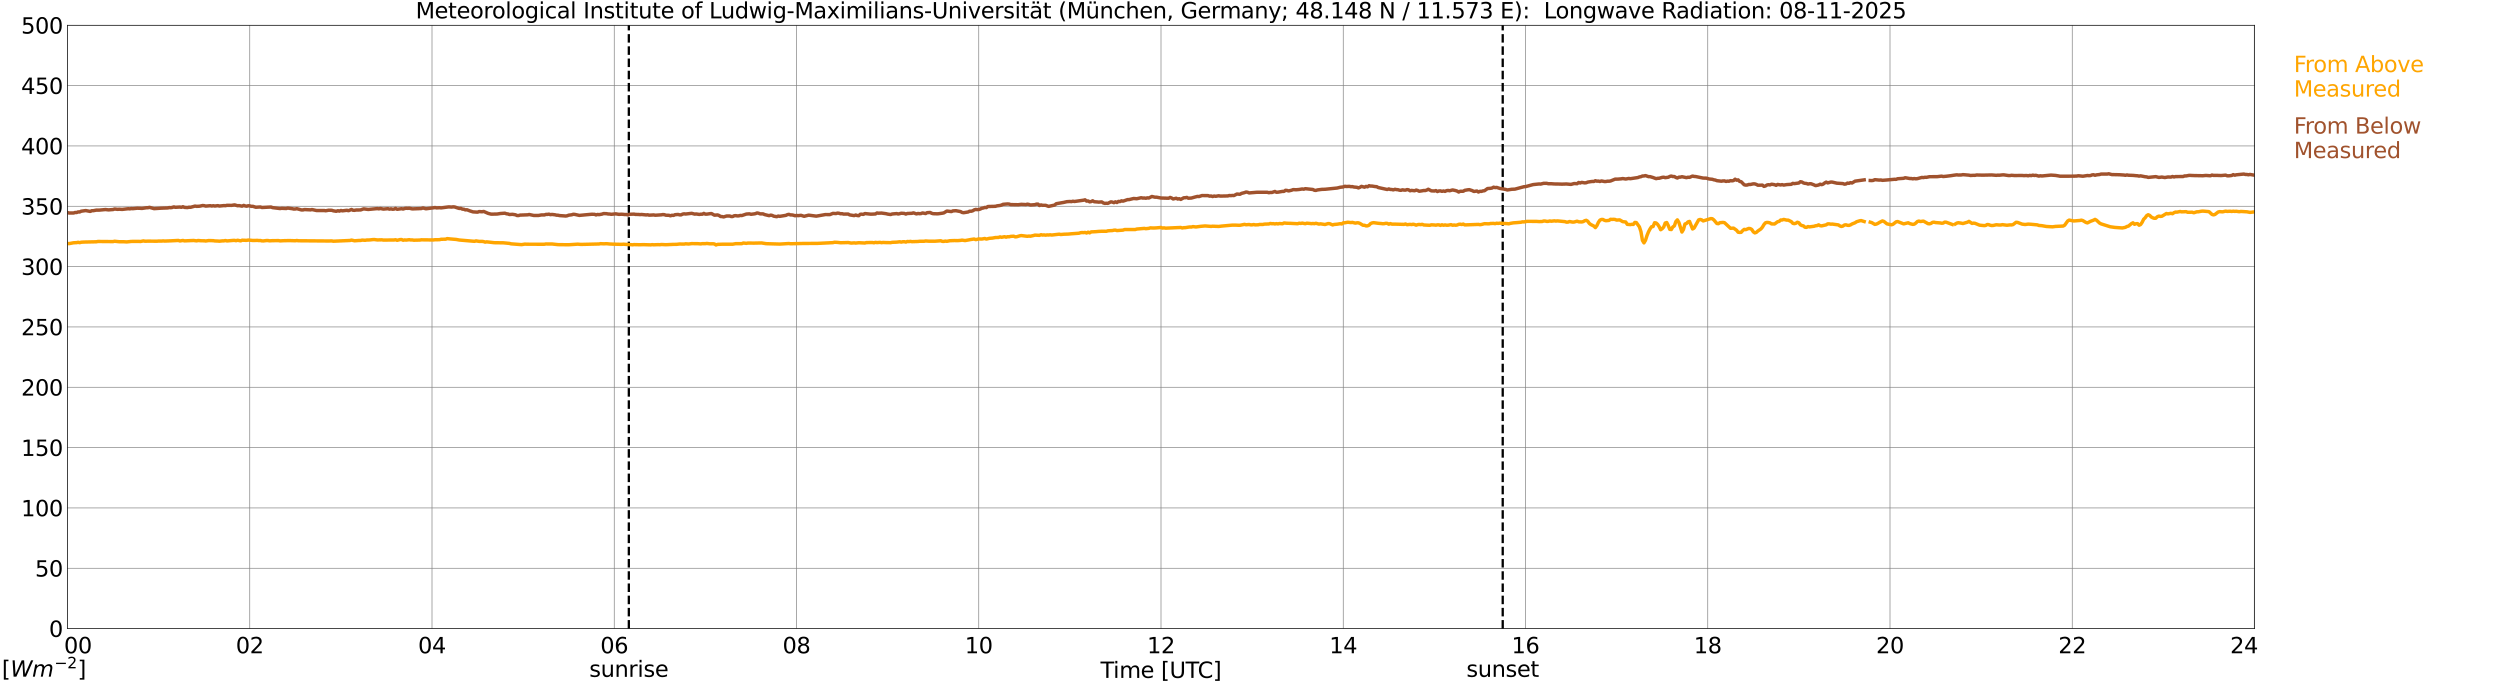 <?xml version="1.0" encoding="utf-8" standalone="no"?>
<!DOCTYPE svg PUBLIC "-//W3C//DTD SVG 1.1//EN"
  "http://www.w3.org/Graphics/SVG/1.1/DTD/svg11.dtd">
<svg xmlns:xlink="http://www.w3.org/1999/xlink" width="1085.4pt" height="296.64pt" viewBox="0 0 1085.4 296.64" xmlns="http://www.w3.org/2000/svg" version="1.1">
 <defs>
  <style type="text/css">*{stroke-linejoin: round; stroke-linecap: butt}</style>
 </defs>
 <g id="figure_1">
  <g id="patch_1">
   <path d="M 0 296.64 
L 1085.4 296.64 
L 1085.4 0 
L 0 0 
z
" style="fill: #ffffff"/>
  </g>
  <g id="axes_1">
   <g id="patch_2">
    <path d="M 29.306 272.909 
L 978.814 272.909 
L 978.814 10.976 
L 29.306 10.976 
z
" style="fill: #ffffff"/>
   </g>
   <g id="patch_3">
    <path d="M 978.814 272.909 
L 978.814 272.909 
L 978.814 10.976 
L 978.814 10.976 
z
" clip-path="url(#pfa6446f4bb)" style="fill: #d3d3d3; opacity: 0.25; stroke: #d3d3d3; stroke-linejoin: miter"/>
   </g>
   <g id="matplotlib.axis_1">
    <g id="xtick_1">
     <g id="line2d_1">
      <path d="M 29.306 272.909 
L 29.306 10.976 
" clip-path="url(#pfa6446f4bb)" style="fill: none; stroke: #808080; stroke-width: 0.3; stroke-linecap: square"/>
     </g>
     <g id="line2d_2"/>
     <g id="text_1">
      <!--    00 -->
      <g transform="translate(18.733 283.627) scale(0.095 -0.095)">
       <defs>
        <path id="DejaVuSans-20" transform="scale(0.016)"/>
        <path id="DejaVuSans-30" d="M 2034 4250 
Q 1547 4250 1301 3770 
Q 1056 3291 1056 2328 
Q 1056 1369 1301 889 
Q 1547 409 2034 409 
Q 2525 409 2770 889 
Q 3016 1369 3016 2328 
Q 3016 3291 2770 3770 
Q 2525 4250 2034 4250 
z
M 2034 4750 
Q 2819 4750 3233 4129 
Q 3647 3509 3647 2328 
Q 3647 1150 3233 529 
Q 2819 -91 2034 -91 
Q 1250 -91 836 529 
Q 422 1150 422 2328 
Q 422 3509 836 4129 
Q 1250 4750 2034 4750 
z
" transform="scale(0.016)"/>
       </defs>
       <use xlink:href="#DejaVuSans-20"/>
       <use xlink:href="#DejaVuSans-20" transform="translate(31.787 0)"/>
       <use xlink:href="#DejaVuSans-20" transform="translate(63.574 0)"/>
       <use xlink:href="#DejaVuSans-30" transform="translate(95.361 0)"/>
       <use xlink:href="#DejaVuSans-30" transform="translate(158.984 0)"/>
      </g>
     </g>
    </g>
    <g id="xtick_2">
     <g id="line2d_3">
      <path d="M 108.431 272.909 
L 108.431 10.976 
" clip-path="url(#pfa6446f4bb)" style="fill: none; stroke: #808080; stroke-width: 0.3; stroke-linecap: square"/>
     </g>
     <g id="line2d_4"/>
     <g id="text_2">
      <!-- 02 -->
      <g transform="translate(102.387 283.627) scale(0.095 -0.095)">
       <defs>
        <path id="DejaVuSans-32" d="M 1228 531 
L 3431 531 
L 3431 0 
L 469 0 
L 469 531 
Q 828 903 1448 1529 
Q 2069 2156 2228 2338 
Q 2531 2678 2651 2914 
Q 2772 3150 2772 3378 
Q 2772 3750 2511 3984 
Q 2250 4219 1831 4219 
Q 1534 4219 1204 4116 
Q 875 4013 500 3803 
L 500 4441 
Q 881 4594 1212 4672 
Q 1544 4750 1819 4750 
Q 2544 4750 2975 4387 
Q 3406 4025 3406 3419 
Q 3406 3131 3298 2873 
Q 3191 2616 2906 2266 
Q 2828 2175 2409 1742 
Q 1991 1309 1228 531 
z
" transform="scale(0.016)"/>
       </defs>
       <use xlink:href="#DejaVuSans-30"/>
       <use xlink:href="#DejaVuSans-32" transform="translate(63.623 0)"/>
      </g>
     </g>
    </g>
    <g id="xtick_3">
     <g id="line2d_5">
      <path d="M 187.557 272.909 
L 187.557 10.976 
" clip-path="url(#pfa6446f4bb)" style="fill: none; stroke: #808080; stroke-width: 0.3; stroke-linecap: square"/>
     </g>
     <g id="line2d_6"/>
     <g id="text_3">
      <!-- 04 -->
      <g transform="translate(181.513 283.627) scale(0.095 -0.095)">
       <defs>
        <path id="DejaVuSans-34" d="M 2419 4116 
L 825 1625 
L 2419 1625 
L 2419 4116 
z
M 2253 4666 
L 3047 4666 
L 3047 1625 
L 3713 1625 
L 3713 1100 
L 3047 1100 
L 3047 0 
L 2419 0 
L 2419 1100 
L 313 1100 
L 313 1709 
L 2253 4666 
z
" transform="scale(0.016)"/>
       </defs>
       <use xlink:href="#DejaVuSans-30"/>
       <use xlink:href="#DejaVuSans-34" transform="translate(63.623 0)"/>
      </g>
     </g>
    </g>
    <g id="xtick_4">
     <g id="line2d_7">
      <path d="M 266.683 272.909 
L 266.683 10.976 
" clip-path="url(#pfa6446f4bb)" style="fill: none; stroke: #808080; stroke-width: 0.3; stroke-linecap: square"/>
     </g>
     <g id="line2d_8"/>
     <g id="text_4">
      <!-- 06 -->
      <g transform="translate(260.638 283.627) scale(0.095 -0.095)">
       <defs>
        <path id="DejaVuSans-36" d="M 2113 2584 
Q 1688 2584 1439 2293 
Q 1191 2003 1191 1497 
Q 1191 994 1439 701 
Q 1688 409 2113 409 
Q 2538 409 2786 701 
Q 3034 994 3034 1497 
Q 3034 2003 2786 2293 
Q 2538 2584 2113 2584 
z
M 3366 4563 
L 3366 3988 
Q 3128 4100 2886 4159 
Q 2644 4219 2406 4219 
Q 1781 4219 1451 3797 
Q 1122 3375 1075 2522 
Q 1259 2794 1537 2939 
Q 1816 3084 2150 3084 
Q 2853 3084 3261 2657 
Q 3669 2231 3669 1497 
Q 3669 778 3244 343 
Q 2819 -91 2113 -91 
Q 1303 -91 875 529 
Q 447 1150 447 2328 
Q 447 3434 972 4092 
Q 1497 4750 2381 4750 
Q 2619 4750 2861 4703 
Q 3103 4656 3366 4563 
z
" transform="scale(0.016)"/>
       </defs>
       <use xlink:href="#DejaVuSans-30"/>
       <use xlink:href="#DejaVuSans-36" transform="translate(63.623 0)"/>
      </g>
     </g>
    </g>
    <g id="xtick_5">
     <g id="line2d_9">
      <path d="M 345.808 272.909 
L 345.808 10.976 
" clip-path="url(#pfa6446f4bb)" style="fill: none; stroke: #808080; stroke-width: 0.3; stroke-linecap: square"/>
     </g>
     <g id="line2d_10"/>
     <g id="text_5">
      <!-- 08 -->
      <g transform="translate(339.764 283.627) scale(0.095 -0.095)">
       <defs>
        <path id="DejaVuSans-38" d="M 2034 2216 
Q 1584 2216 1326 1975 
Q 1069 1734 1069 1313 
Q 1069 891 1326 650 
Q 1584 409 2034 409 
Q 2484 409 2743 651 
Q 3003 894 3003 1313 
Q 3003 1734 2745 1975 
Q 2488 2216 2034 2216 
z
M 1403 2484 
Q 997 2584 770 2862 
Q 544 3141 544 3541 
Q 544 4100 942 4425 
Q 1341 4750 2034 4750 
Q 2731 4750 3128 4425 
Q 3525 4100 3525 3541 
Q 3525 3141 3298 2862 
Q 3072 2584 2669 2484 
Q 3125 2378 3379 2068 
Q 3634 1759 3634 1313 
Q 3634 634 3220 271 
Q 2806 -91 2034 -91 
Q 1263 -91 848 271 
Q 434 634 434 1313 
Q 434 1759 690 2068 
Q 947 2378 1403 2484 
z
M 1172 3481 
Q 1172 3119 1398 2916 
Q 1625 2713 2034 2713 
Q 2441 2713 2670 2916 
Q 2900 3119 2900 3481 
Q 2900 3844 2670 4047 
Q 2441 4250 2034 4250 
Q 1625 4250 1398 4047 
Q 1172 3844 1172 3481 
z
" transform="scale(0.016)"/>
       </defs>
       <use xlink:href="#DejaVuSans-30"/>
       <use xlink:href="#DejaVuSans-38" transform="translate(63.623 0)"/>
      </g>
     </g>
    </g>
    <g id="xtick_6">
     <g id="line2d_11">
      <path d="M 424.934 272.909 
L 424.934 10.976 
" clip-path="url(#pfa6446f4bb)" style="fill: none; stroke: #808080; stroke-width: 0.3; stroke-linecap: square"/>
     </g>
     <g id="line2d_12"/>
     <g id="text_6">
      <!-- 10 -->
      <g transform="translate(418.89 283.627) scale(0.095 -0.095)">
       <defs>
        <path id="DejaVuSans-31" d="M 794 531 
L 1825 531 
L 1825 4091 
L 703 3866 
L 703 4441 
L 1819 4666 
L 2450 4666 
L 2450 531 
L 3481 531 
L 3481 0 
L 794 0 
L 794 531 
z
" transform="scale(0.016)"/>
       </defs>
       <use xlink:href="#DejaVuSans-31"/>
       <use xlink:href="#DejaVuSans-30" transform="translate(63.623 0)"/>
      </g>
     </g>
    </g>
    <g id="xtick_7">
     <g id="line2d_13">
      <path d="M 504.06 272.909 
L 504.06 10.976 
" clip-path="url(#pfa6446f4bb)" style="fill: none; stroke: #808080; stroke-width: 0.3; stroke-linecap: square"/>
     </g>
     <g id="line2d_14"/>
     <g id="text_7">
      <!-- 12 -->
      <g transform="translate(498.015 283.627) scale(0.095 -0.095)">
       <use xlink:href="#DejaVuSans-31"/>
       <use xlink:href="#DejaVuSans-32" transform="translate(63.623 0)"/>
      </g>
     </g>
    </g>
    <g id="xtick_8">
     <g id="line2d_15">
      <path d="M 583.185 272.909 
L 583.185 10.976 
" clip-path="url(#pfa6446f4bb)" style="fill: none; stroke: #808080; stroke-width: 0.3; stroke-linecap: square"/>
     </g>
     <g id="line2d_16"/>
     <g id="text_8">
      <!-- 14 -->
      <g transform="translate(577.141 283.627) scale(0.095 -0.095)">
       <use xlink:href="#DejaVuSans-31"/>
       <use xlink:href="#DejaVuSans-34" transform="translate(63.623 0)"/>
      </g>
     </g>
    </g>
    <g id="xtick_9">
     <g id="line2d_17">
      <path d="M 662.311 272.909 
L 662.311 10.976 
" clip-path="url(#pfa6446f4bb)" style="fill: none; stroke: #808080; stroke-width: 0.3; stroke-linecap: square"/>
     </g>
     <g id="line2d_18"/>
     <g id="text_9">
      <!-- 16 -->
      <g transform="translate(656.267 283.627) scale(0.095 -0.095)">
       <use xlink:href="#DejaVuSans-31"/>
       <use xlink:href="#DejaVuSans-36" transform="translate(63.623 0)"/>
      </g>
     </g>
    </g>
    <g id="xtick_10">
     <g id="line2d_19">
      <path d="M 741.437 272.909 
L 741.437 10.976 
" clip-path="url(#pfa6446f4bb)" style="fill: none; stroke: #808080; stroke-width: 0.3; stroke-linecap: square"/>
     </g>
     <g id="line2d_20"/>
     <g id="text_10">
      <!-- 18 -->
      <g transform="translate(735.392 283.627) scale(0.095 -0.095)">
       <use xlink:href="#DejaVuSans-31"/>
       <use xlink:href="#DejaVuSans-38" transform="translate(63.623 0)"/>
      </g>
     </g>
    </g>
    <g id="xtick_11">
     <g id="line2d_21">
      <path d="M 820.562 272.909 
L 820.562 10.976 
" clip-path="url(#pfa6446f4bb)" style="fill: none; stroke: #808080; stroke-width: 0.3; stroke-linecap: square"/>
     </g>
     <g id="line2d_22"/>
     <g id="text_11">
      <!-- 20 -->
      <g transform="translate(814.518 283.627) scale(0.095 -0.095)">
       <use xlink:href="#DejaVuSans-32"/>
       <use xlink:href="#DejaVuSans-30" transform="translate(63.623 0)"/>
      </g>
     </g>
    </g>
    <g id="xtick_12">
     <g id="line2d_23">
      <path d="M 899.688 272.909 
L 899.688 10.976 
" clip-path="url(#pfa6446f4bb)" style="fill: none; stroke: #808080; stroke-width: 0.3; stroke-linecap: square"/>
     </g>
     <g id="line2d_24"/>
     <g id="text_12">
      <!-- 22 -->
      <g transform="translate(893.644 283.627) scale(0.095 -0.095)">
       <use xlink:href="#DejaVuSans-32"/>
       <use xlink:href="#DejaVuSans-32" transform="translate(63.623 0)"/>
      </g>
     </g>
    </g>
    <g id="xtick_13">
     <g id="line2d_25">
      <path d="M 978.814 272.909 
L 978.814 10.976 
" clip-path="url(#pfa6446f4bb)" style="fill: none; stroke: #808080; stroke-width: 0.3; stroke-linecap: square"/>
     </g>
     <g id="line2d_26"/>
     <g id="text_13">
      <!-- 24    -->
      <g transform="translate(968.241 283.627) scale(0.095 -0.095)">
       <use xlink:href="#DejaVuSans-32"/>
       <use xlink:href="#DejaVuSans-34" transform="translate(63.623 0)"/>
       <use xlink:href="#DejaVuSans-20" transform="translate(127.246 0)"/>
       <use xlink:href="#DejaVuSans-20" transform="translate(159.033 0)"/>
       <use xlink:href="#DejaVuSans-20" transform="translate(190.82 0)"/>
      </g>
     </g>
    </g>
    <g id="text_14">
     <!-- Time [UTC] -->
     <g transform="translate(477.806 294.322) scale(0.095 -0.095)">
      <defs>
       <path id="DejaVuSans-54" d="M -19 4666 
L 3928 4666 
L 3928 4134 
L 2272 4134 
L 2272 0 
L 1638 0 
L 1638 4134 
L -19 4134 
L -19 4666 
z
" transform="scale(0.016)"/>
       <path id="DejaVuSans-69" d="M 603 3500 
L 1178 3500 
L 1178 0 
L 603 0 
L 603 3500 
z
M 603 4863 
L 1178 4863 
L 1178 4134 
L 603 4134 
L 603 4863 
z
" transform="scale(0.016)"/>
       <path id="DejaVuSans-6d" d="M 3328 2828 
Q 3544 3216 3844 3400 
Q 4144 3584 4550 3584 
Q 5097 3584 5394 3201 
Q 5691 2819 5691 2113 
L 5691 0 
L 5113 0 
L 5113 2094 
Q 5113 2597 4934 2840 
Q 4756 3084 4391 3084 
Q 3944 3084 3684 2787 
Q 3425 2491 3425 1978 
L 3425 0 
L 2847 0 
L 2847 2094 
Q 2847 2600 2669 2842 
Q 2491 3084 2119 3084 
Q 1678 3084 1418 2786 
Q 1159 2488 1159 1978 
L 1159 0 
L 581 0 
L 581 3500 
L 1159 3500 
L 1159 2956 
Q 1356 3278 1631 3431 
Q 1906 3584 2284 3584 
Q 2666 3584 2933 3390 
Q 3200 3197 3328 2828 
z
" transform="scale(0.016)"/>
       <path id="DejaVuSans-65" d="M 3597 1894 
L 3597 1613 
L 953 1613 
Q 991 1019 1311 708 
Q 1631 397 2203 397 
Q 2534 397 2845 478 
Q 3156 559 3463 722 
L 3463 178 
Q 3153 47 2828 -22 
Q 2503 -91 2169 -91 
Q 1331 -91 842 396 
Q 353 884 353 1716 
Q 353 2575 817 3079 
Q 1281 3584 2069 3584 
Q 2775 3584 3186 3129 
Q 3597 2675 3597 1894 
z
M 3022 2063 
Q 3016 2534 2758 2815 
Q 2500 3097 2075 3097 
Q 1594 3097 1305 2825 
Q 1016 2553 972 2059 
L 3022 2063 
z
" transform="scale(0.016)"/>
       <path id="DejaVuSans-5b" d="M 550 4863 
L 1875 4863 
L 1875 4416 
L 1125 4416 
L 1125 -397 
L 1875 -397 
L 1875 -844 
L 550 -844 
L 550 4863 
z
" transform="scale(0.016)"/>
       <path id="DejaVuSans-55" d="M 556 4666 
L 1191 4666 
L 1191 1831 
Q 1191 1081 1462 751 
Q 1734 422 2344 422 
Q 2950 422 3222 751 
Q 3494 1081 3494 1831 
L 3494 4666 
L 4128 4666 
L 4128 1753 
Q 4128 841 3676 375 
Q 3225 -91 2344 -91 
Q 1459 -91 1007 375 
Q 556 841 556 1753 
L 556 4666 
z
" transform="scale(0.016)"/>
       <path id="DejaVuSans-43" d="M 4122 4306 
L 4122 3641 
Q 3803 3938 3442 4084 
Q 3081 4231 2675 4231 
Q 1875 4231 1450 3742 
Q 1025 3253 1025 2328 
Q 1025 1406 1450 917 
Q 1875 428 2675 428 
Q 3081 428 3442 575 
Q 3803 722 4122 1019 
L 4122 359 
Q 3791 134 3420 21 
Q 3050 -91 2638 -91 
Q 1578 -91 968 557 
Q 359 1206 359 2328 
Q 359 3453 968 4101 
Q 1578 4750 2638 4750 
Q 3056 4750 3426 4639 
Q 3797 4528 4122 4306 
z
" transform="scale(0.016)"/>
       <path id="DejaVuSans-5d" d="M 1947 4863 
L 1947 -844 
L 622 -844 
L 622 -397 
L 1369 -397 
L 1369 4416 
L 622 4416 
L 622 4863 
L 1947 4863 
z
" transform="scale(0.016)"/>
      </defs>
      <use xlink:href="#DejaVuSans-54"/>
      <use xlink:href="#DejaVuSans-69" transform="translate(57.959 0)"/>
      <use xlink:href="#DejaVuSans-6d" transform="translate(85.742 0)"/>
      <use xlink:href="#DejaVuSans-65" transform="translate(183.154 0)"/>
      <use xlink:href="#DejaVuSans-20" transform="translate(244.678 0)"/>
      <use xlink:href="#DejaVuSans-5b" transform="translate(276.465 0)"/>
      <use xlink:href="#DejaVuSans-55" transform="translate(315.479 0)"/>
      <use xlink:href="#DejaVuSans-54" transform="translate(388.672 0)"/>
      <use xlink:href="#DejaVuSans-43" transform="translate(443.881 0)"/>
      <use xlink:href="#DejaVuSans-5d" transform="translate(513.705 0)"/>
     </g>
    </g>
   </g>
   <g id="matplotlib.axis_2">
    <g id="ytick_1">
     <g id="line2d_27">
      <path d="M 29.306 272.909 
L 978.814 272.909 
" clip-path="url(#pfa6446f4bb)" style="fill: none; stroke: #808080; stroke-width: 0.3; stroke-linecap: square"/>
     </g>
     <g id="line2d_28"/>
     <g id="text_15">
      <!-- 0 -->
      <g transform="translate(21.261 276.518) scale(0.095 -0.095)">
       <use xlink:href="#DejaVuSans-30"/>
      </g>
     </g>
    </g>
    <g id="ytick_2">
     <g id="line2d_29">
      <path d="M 29.306 246.715 
L 978.814 246.715 
" clip-path="url(#pfa6446f4bb)" style="fill: none; stroke: #808080; stroke-width: 0.3; stroke-linecap: square"/>
     </g>
     <g id="line2d_30"/>
     <g id="text_16">
      <!-- 50 -->
      <g transform="translate(15.217 250.325) scale(0.095 -0.095)">
       <defs>
        <path id="DejaVuSans-35" d="M 691 4666 
L 3169 4666 
L 3169 4134 
L 1269 4134 
L 1269 2991 
Q 1406 3038 1543 3061 
Q 1681 3084 1819 3084 
Q 2600 3084 3056 2656 
Q 3513 2228 3513 1497 
Q 3513 744 3044 326 
Q 2575 -91 1722 -91 
Q 1428 -91 1123 -41 
Q 819 9 494 109 
L 494 744 
Q 775 591 1075 516 
Q 1375 441 1709 441 
Q 2250 441 2565 725 
Q 2881 1009 2881 1497 
Q 2881 1984 2565 2268 
Q 2250 2553 1709 2553 
Q 1456 2553 1204 2497 
Q 953 2441 691 2322 
L 691 4666 
z
" transform="scale(0.016)"/>
       </defs>
       <use xlink:href="#DejaVuSans-35"/>
       <use xlink:href="#DejaVuSans-30" transform="translate(63.623 0)"/>
      </g>
     </g>
    </g>
    <g id="ytick_3">
     <g id="line2d_31">
      <path d="M 29.306 220.522 
L 978.814 220.522 
" clip-path="url(#pfa6446f4bb)" style="fill: none; stroke: #808080; stroke-width: 0.3; stroke-linecap: square"/>
     </g>
     <g id="line2d_32"/>
     <g id="text_17">
      <!-- 100 -->
      <g transform="translate(9.173 224.131) scale(0.095 -0.095)">
       <use xlink:href="#DejaVuSans-31"/>
       <use xlink:href="#DejaVuSans-30" transform="translate(63.623 0)"/>
       <use xlink:href="#DejaVuSans-30" transform="translate(127.246 0)"/>
      </g>
     </g>
    </g>
    <g id="ytick_4">
     <g id="line2d_33">
      <path d="M 29.306 194.329 
L 978.814 194.329 
" clip-path="url(#pfa6446f4bb)" style="fill: none; stroke: #808080; stroke-width: 0.3; stroke-linecap: square"/>
     </g>
     <g id="line2d_34"/>
     <g id="text_18">
      <!-- 150 -->
      <g transform="translate(9.173 197.938) scale(0.095 -0.095)">
       <use xlink:href="#DejaVuSans-31"/>
       <use xlink:href="#DejaVuSans-35" transform="translate(63.623 0)"/>
       <use xlink:href="#DejaVuSans-30" transform="translate(127.246 0)"/>
      </g>
     </g>
    </g>
    <g id="ytick_5">
     <g id="line2d_35">
      <path d="M 29.306 168.136 
L 978.814 168.136 
" clip-path="url(#pfa6446f4bb)" style="fill: none; stroke: #808080; stroke-width: 0.3; stroke-linecap: square"/>
     </g>
     <g id="line2d_36"/>
     <g id="text_19">
      <!-- 200 -->
      <g transform="translate(9.173 171.745) scale(0.095 -0.095)">
       <use xlink:href="#DejaVuSans-32"/>
       <use xlink:href="#DejaVuSans-30" transform="translate(63.623 0)"/>
       <use xlink:href="#DejaVuSans-30" transform="translate(127.246 0)"/>
      </g>
     </g>
    </g>
    <g id="ytick_6">
     <g id="line2d_37">
      <path d="M 29.306 141.942 
L 978.814 141.942 
" clip-path="url(#pfa6446f4bb)" style="fill: none; stroke: #808080; stroke-width: 0.3; stroke-linecap: square"/>
     </g>
     <g id="line2d_38"/>
     <g id="text_20">
      <!-- 250 -->
      <g transform="translate(9.173 145.551) scale(0.095 -0.095)">
       <use xlink:href="#DejaVuSans-32"/>
       <use xlink:href="#DejaVuSans-35" transform="translate(63.623 0)"/>
       <use xlink:href="#DejaVuSans-30" transform="translate(127.246 0)"/>
      </g>
     </g>
    </g>
    <g id="ytick_7">
     <g id="line2d_39">
      <path d="M 29.306 115.749 
L 978.814 115.749 
" clip-path="url(#pfa6446f4bb)" style="fill: none; stroke: #808080; stroke-width: 0.3; stroke-linecap: square"/>
     </g>
     <g id="line2d_40"/>
     <g id="text_21">
      <!-- 300 -->
      <g transform="translate(9.173 119.358) scale(0.095 -0.095)">
       <defs>
        <path id="DejaVuSans-33" d="M 2597 2516 
Q 3050 2419 3304 2112 
Q 3559 1806 3559 1356 
Q 3559 666 3084 287 
Q 2609 -91 1734 -91 
Q 1441 -91 1130 -33 
Q 819 25 488 141 
L 488 750 
Q 750 597 1062 519 
Q 1375 441 1716 441 
Q 2309 441 2620 675 
Q 2931 909 2931 1356 
Q 2931 1769 2642 2001 
Q 2353 2234 1838 2234 
L 1294 2234 
L 1294 2753 
L 1863 2753 
Q 2328 2753 2575 2939 
Q 2822 3125 2822 3475 
Q 2822 3834 2567 4026 
Q 2313 4219 1838 4219 
Q 1578 4219 1281 4162 
Q 984 4106 628 3988 
L 628 4550 
Q 988 4650 1302 4700 
Q 1616 4750 1894 4750 
Q 2613 4750 3031 4423 
Q 3450 4097 3450 3541 
Q 3450 3153 3228 2886 
Q 3006 2619 2597 2516 
z
" transform="scale(0.016)"/>
       </defs>
       <use xlink:href="#DejaVuSans-33"/>
       <use xlink:href="#DejaVuSans-30" transform="translate(63.623 0)"/>
       <use xlink:href="#DejaVuSans-30" transform="translate(127.246 0)"/>
      </g>
     </g>
    </g>
    <g id="ytick_8">
     <g id="line2d_41">
      <path d="M 29.306 89.556 
L 978.814 89.556 
" clip-path="url(#pfa6446f4bb)" style="fill: none; stroke: #808080; stroke-width: 0.3; stroke-linecap: square"/>
     </g>
     <g id="line2d_42"/>
     <g id="text_22">
      <!-- 350 -->
      <g transform="translate(9.173 93.165) scale(0.095 -0.095)">
       <use xlink:href="#DejaVuSans-33"/>
       <use xlink:href="#DejaVuSans-35" transform="translate(63.623 0)"/>
       <use xlink:href="#DejaVuSans-30" transform="translate(127.246 0)"/>
      </g>
     </g>
    </g>
    <g id="ytick_9">
     <g id="line2d_43">
      <path d="M 29.306 63.362 
L 978.814 63.362 
" clip-path="url(#pfa6446f4bb)" style="fill: none; stroke: #808080; stroke-width: 0.3; stroke-linecap: square"/>
     </g>
     <g id="line2d_44"/>
     <g id="text_23">
      <!-- 400 -->
      <g transform="translate(9.173 66.972) scale(0.095 -0.095)">
       <use xlink:href="#DejaVuSans-34"/>
       <use xlink:href="#DejaVuSans-30" transform="translate(63.623 0)"/>
       <use xlink:href="#DejaVuSans-30" transform="translate(127.246 0)"/>
      </g>
     </g>
    </g>
    <g id="ytick_10">
     <g id="line2d_45">
      <path d="M 29.306 37.169 
L 978.814 37.169 
" clip-path="url(#pfa6446f4bb)" style="fill: none; stroke: #808080; stroke-width: 0.3; stroke-linecap: square"/>
     </g>
     <g id="line2d_46"/>
     <g id="text_24">
      <!-- 450 -->
      <g transform="translate(9.173 40.778) scale(0.095 -0.095)">
       <use xlink:href="#DejaVuSans-34"/>
       <use xlink:href="#DejaVuSans-35" transform="translate(63.623 0)"/>
       <use xlink:href="#DejaVuSans-30" transform="translate(127.246 0)"/>
      </g>
     </g>
    </g>
    <g id="ytick_11">
     <g id="line2d_47">
      <path d="M 29.306 10.976 
L 978.814 10.976 
" clip-path="url(#pfa6446f4bb)" style="fill: none; stroke: #808080; stroke-width: 0.3; stroke-linecap: square"/>
     </g>
     <g id="line2d_48"/>
     <g id="text_25">
      <!-- 500 -->
      <g transform="translate(9.173 14.585) scale(0.095 -0.095)">
       <use xlink:href="#DejaVuSans-35"/>
       <use xlink:href="#DejaVuSans-30" transform="translate(63.623 0)"/>
       <use xlink:href="#DejaVuSans-30" transform="translate(127.246 0)"/>
      </g>
     </g>
    </g>
   </g>
   <g id="line2d_49">
    <path d="M 273.013 272.909 
L 273.013 10.976 
" clip-path="url(#pfa6446f4bb)" style="fill: none; stroke-dasharray: 3.7,1.6; stroke-dashoffset: 0; stroke: #000000"/>
   </g>
   <g id="line2d_50">
    <path d="M 652.42 272.909 
L 652.42 10.976 
" clip-path="url(#pfa6446f4bb)" style="fill: none; stroke-dasharray: 3.7,1.6; stroke-dashoffset: 0; stroke: #000000"/>
   </g>
   <g id="line2d_51">
    <path d="M 29.306 105.691 
L 29.965 105.775 
L 31.943 105.403 
L 33.262 105.34 
L 33.921 105.193 
L 34.581 105.366 
L 35.24 105.162 
L 36.559 105.088 
L 41.834 104.973 
L 42.493 104.837 
L 49.087 104.894 
L 49.747 104.737 
L 51.725 104.947 
L 53.703 104.952 
L 55.022 105.031 
L 57 104.821 
L 60.297 104.795 
L 60.956 104.858 
L 62.275 104.591 
L 62.934 104.727 
L 64.253 104.695 
L 68.209 104.716 
L 68.869 104.648 
L 70.187 104.674 
L 70.847 104.585 
L 71.506 104.659 
L 74.144 104.559 
L 76.781 104.428 
L 77.441 104.386 
L 78.1 104.622 
L 79.419 104.402 
L 80.078 104.58 
L 84.034 104.407 
L 85.353 104.575 
L 86.013 104.423 
L 87.331 104.528 
L 88.65 104.538 
L 89.309 104.632 
L 90.628 104.439 
L 92.606 104.491 
L 93.266 104.606 
L 94.584 104.653 
L 95.244 104.716 
L 96.563 104.575 
L 97.222 104.57 
L 97.881 104.428 
L 98.541 104.606 
L 101.178 104.381 
L 101.838 104.365 
L 102.497 104.502 
L 103.156 104.302 
L 104.475 104.58 
L 105.135 104.281 
L 107.113 104.36 
L 107.772 104.224 
L 109.091 104.334 
L 109.75 104.412 
L 111.069 104.386 
L 111.728 104.355 
L 112.388 104.449 
L 113.047 104.412 
L 113.707 104.585 
L 114.366 104.596 
L 115.685 104.433 
L 116.344 104.433 
L 117.003 104.564 
L 118.322 104.481 
L 120.96 104.465 
L 121.619 104.591 
L 122.938 104.507 
L 125.575 104.449 
L 128.213 104.528 
L 128.872 104.423 
L 129.532 104.528 
L 131.51 104.543 
L 142.719 104.632 
L 144.038 104.596 
L 144.697 104.727 
L 151.951 104.407 
L 152.61 104.234 
L 153.929 104.543 
L 155.907 104.392 
L 156.566 104.397 
L 157.226 104.234 
L 158.544 104.334 
L 159.204 104.208 
L 160.523 104.177 
L 161.841 104.02 
L 162.501 103.999 
L 163.819 104.171 
L 165.798 104.119 
L 166.457 104.24 
L 170.413 104.187 
L 171.073 104.198 
L 171.732 104.077 
L 172.391 104.339 
L 173.71 104.014 
L 174.37 103.999 
L 175.029 104.318 
L 175.688 104.166 
L 176.348 104.24 
L 177.666 104.067 
L 178.326 104.187 
L 178.985 104.171 
L 179.645 104.287 
L 182.282 104.224 
L 182.941 104.119 
L 188.216 104.182 
L 188.876 104.072 
L 190.195 104.072 
L 190.854 104.056 
L 191.513 103.883 
L 193.492 103.847 
L 194.151 103.595 
L 195.47 103.737 
L 198.107 103.962 
L 199.426 104.208 
L 206.02 104.774 
L 206.679 104.585 
L 207.998 104.8 
L 209.317 104.8 
L 209.976 104.894 
L 210.635 105.135 
L 211.295 104.999 
L 214.592 105.371 
L 218.548 105.424 
L 221.186 105.675 
L 221.845 105.864 
L 226.461 106.209 
L 227.779 105.995 
L 229.757 106.036 
L 236.351 106.042 
L 237.011 105.916 
L 238.329 105.937 
L 239.648 105.926 
L 240.967 106.073 
L 242.286 106.209 
L 246.901 106.262 
L 250.858 106 
L 252.176 106.12 
L 260.089 105.926 
L 260.748 105.79 
L 262.067 105.858 
L 263.386 105.801 
L 264.705 105.937 
L 266.683 106.015 
L 268.661 106.063 
L 269.98 106.089 
L 270.639 106.021 
L 271.958 106.126 
L 273.936 106.225 
L 274.595 106.283 
L 275.255 106.199 
L 277.892 106.262 
L 279.211 106.209 
L 282.508 106.309 
L 283.167 106.215 
L 283.827 106.283 
L 285.805 106.209 
L 286.464 106.256 
L 287.124 106.152 
L 289.102 106.246 
L 292.399 106.094 
L 293.717 106.089 
L 295.036 105.937 
L 297.014 105.979 
L 297.674 105.848 
L 298.992 105.937 
L 300.311 105.769 
L 302.949 105.795 
L 304.267 105.9 
L 304.927 105.775 
L 306.246 105.79 
L 306.905 105.696 
L 308.224 105.864 
L 309.543 105.832 
L 310.202 105.932 
L 310.861 106.356 
L 311.521 106.099 
L 313.499 106.026 
L 318.114 106.021 
L 319.433 105.78 
L 320.752 105.801 
L 322.071 105.78 
L 322.73 105.502 
L 324.049 105.659 
L 324.708 105.523 
L 327.346 105.554 
L 330.643 105.481 
L 332.621 105.795 
L 338.555 105.968 
L 342.512 105.727 
L 343.171 105.832 
L 348.446 105.712 
L 355.04 105.665 
L 361.634 105.345 
L 362.293 105.172 
L 363.612 105.235 
L 364.93 105.392 
L 367.568 105.324 
L 368.227 105.293 
L 369.546 105.534 
L 370.865 105.444 
L 371.524 105.528 
L 372.843 105.376 
L 375.481 105.507 
L 376.14 105.324 
L 378.777 105.287 
L 379.437 105.418 
L 380.096 105.214 
L 380.756 105.329 
L 382.074 105.219 
L 382.734 105.366 
L 383.393 105.256 
L 384.712 105.324 
L 386.69 105.35 
L 387.349 105.204 
L 389.328 105.13 
L 390.646 104.963 
L 391.306 105.12 
L 391.965 104.952 
L 392.624 104.936 
L 393.284 105.12 
L 393.943 104.832 
L 394.603 104.894 
L 395.262 104.8 
L 395.921 104.921 
L 398.559 104.842 
L 399.218 104.753 
L 401.196 104.753 
L 401.856 104.617 
L 403.175 104.711 
L 405.812 104.732 
L 408.45 104.533 
L 409.109 104.79 
L 409.768 104.811 
L 410.428 104.674 
L 411.087 104.769 
L 412.406 104.512 
L 414.384 104.439 
L 415.703 104.475 
L 417.022 104.371 
L 417.681 104.255 
L 419 104.449 
L 421.637 103.962 
L 422.956 103.768 
L 423.615 104.051 
L 424.934 103.737 
L 426.253 103.784 
L 427.572 103.538 
L 428.231 103.805 
L 429.55 103.475 
L 430.869 103.37 
L 432.187 103.124 
L 433.506 103.098 
L 434.165 102.836 
L 434.825 103.024 
L 436.144 102.762 
L 436.803 102.982 
L 437.462 102.768 
L 438.122 102.809 
L 438.781 102.631 
L 440.1 102.547 
L 440.759 102.836 
L 441.419 102.783 
L 442.737 102.39 
L 443.397 102.27 
L 446.034 102.595 
L 446.694 102.495 
L 447.353 102.558 
L 448.672 102.265 
L 449.331 102.081 
L 451.309 102.181 
L 451.969 101.887 
L 452.628 102.06 
L 453.287 101.982 
L 453.947 102.113 
L 454.606 101.987 
L 455.266 102.029 
L 455.925 101.94 
L 456.584 102.05 
L 459.881 101.673 
L 460.541 101.819 
L 461.859 101.694 
L 463.838 101.625 
L 465.156 101.495 
L 468.453 101.259 
L 469.113 101.034 
L 469.772 100.955 
L 470.431 101.007 
L 471.091 100.908 
L 471.75 101.164 
L 472.409 100.793 
L 473.069 101.096 
L 473.728 100.677 
L 475.706 100.588 
L 477.025 100.463 
L 478.344 100.405 
L 480.322 100.421 
L 480.981 100.216 
L 482.3 100.122 
L 482.96 100.101 
L 483.619 99.939 
L 484.278 99.907 
L 484.938 100.112 
L 487.575 99.907 
L 488.235 99.661 
L 492.85 99.666 
L 493.51 99.446 
L 496.807 99.163 
L 497.466 99.284 
L 498.785 99.137 
L 499.444 98.933 
L 500.763 99.001 
L 502.082 98.938 
L 504.06 98.755 
L 504.719 99.027 
L 505.379 98.922 
L 506.038 99.059 
L 512.632 98.76 
L 513.291 98.985 
L 513.95 98.849 
L 514.61 98.839 
L 515.929 98.624 
L 516.588 98.535 
L 517.247 98.582 
L 517.907 98.378 
L 519.226 98.54 
L 521.204 98.273 
L 523.182 98.1 
L 525.819 98.294 
L 526.479 98.21 
L 529.116 98.315 
L 530.435 98.152 
L 535.051 97.738 
L 536.369 97.733 
L 537.688 97.807 
L 538.348 97.807 
L 540.326 97.408 
L 540.985 97.581 
L 542.304 97.476 
L 542.963 97.618 
L 543.623 97.623 
L 544.282 97.487 
L 544.941 97.634 
L 546.26 97.592 
L 546.919 97.435 
L 548.238 97.471 
L 548.898 97.304 
L 550.876 97.241 
L 551.535 97.015 
L 552.195 97.136 
L 552.854 97.099 
L 553.513 97.23 
L 554.173 97.089 
L 554.832 97.22 
L 555.491 97.047 
L 556.81 97.146 
L 557.47 96.806 
L 558.788 96.937 
L 560.107 96.958 
L 563.404 97.131 
L 564.063 96.9 
L 564.723 97.01 
L 565.382 96.864 
L 566.701 97.125 
L 567.36 96.9 
L 568.679 97.015 
L 569.338 97.11 
L 569.998 97.026 
L 570.657 97.115 
L 571.317 96.942 
L 572.635 97.293 
L 573.295 97.178 
L 575.273 97.471 
L 576.592 97.068 
L 577.251 97.099 
L 578.57 97.655 
L 579.229 97.445 
L 580.548 97.34 
L 581.867 97.12 
L 582.526 97.235 
L 583.185 96.738 
L 583.845 96.727 
L 585.164 96.481 
L 586.482 96.638 
L 587.142 96.549 
L 588.46 96.874 
L 589.12 96.738 
L 589.779 96.743 
L 590.439 97.005 
L 591.757 97.801 
L 592.417 97.791 
L 593.076 98.079 
L 593.736 98.042 
L 594.395 97.765 
L 595.054 97.063 
L 595.714 96.79 
L 596.373 96.675 
L 598.351 96.947 
L 599.67 97.052 
L 600.329 97.141 
L 600.989 97.105 
L 601.648 96.953 
L 602.307 96.989 
L 602.967 97.34 
L 603.626 97.078 
L 604.286 97.304 
L 605.604 97.304 
L 609.561 97.419 
L 610.22 97.241 
L 610.879 97.555 
L 612.198 97.403 
L 612.858 97.508 
L 613.517 97.351 
L 614.176 97.492 
L 614.836 97.759 
L 615.495 97.524 
L 616.154 97.435 
L 616.814 97.539 
L 617.473 97.382 
L 618.133 97.676 
L 619.451 97.744 
L 620.77 97.817 
L 621.429 97.607 
L 622.748 97.676 
L 623.408 97.77 
L 624.067 97.613 
L 624.726 97.618 
L 625.386 97.854 
L 626.045 97.586 
L 626.705 97.812 
L 627.364 97.649 
L 628.023 97.78 
L 628.683 97.775 
L 630.001 97.524 
L 630.661 97.807 
L 631.32 97.681 
L 631.98 97.796 
L 632.639 97.686 
L 633.298 97.403 
L 633.958 97.33 
L 634.617 97.487 
L 635.276 97.283 
L 635.936 97.649 
L 641.87 97.429 
L 642.53 97.555 
L 643.189 97.461 
L 644.508 97.115 
L 645.827 97.162 
L 646.486 97.173 
L 647.145 97.026 
L 648.464 96.989 
L 649.123 97.11 
L 649.783 96.905 
L 650.442 96.995 
L 651.102 96.895 
L 654.399 97.089 
L 655.058 97.173 
L 655.717 96.979 
L 657.036 96.754 
L 658.355 96.664 
L 660.333 96.492 
L 660.992 96.308 
L 661.652 96.35 
L 662.97 96.109 
L 666.927 96.114 
L 668.246 96.203 
L 669.564 96.162 
L 670.224 95.942 
L 670.883 95.968 
L 671.542 96.12 
L 672.202 96.109 
L 672.861 95.936 
L 673.521 96.041 
L 674.839 95.884 
L 675.499 95.989 
L 676.158 95.905 
L 679.455 96.224 
L 680.114 96.46 
L 680.774 96.424 
L 681.433 96.167 
L 682.752 96.429 
L 683.411 96.397 
L 684.73 96.025 
L 685.389 96.303 
L 686.708 96.366 
L 687.368 96.214 
L 688.027 95.826 
L 688.686 95.653 
L 689.346 96.057 
L 690.005 96.989 
L 690.664 97.476 
L 691.983 98.152 
L 692.643 98.818 
L 693.302 97.943 
L 693.961 96.534 
L 694.621 95.58 
L 695.28 95.287 
L 695.939 95.281 
L 696.599 95.664 
L 697.258 95.816 
L 698.577 95.695 
L 699.236 95.203 
L 699.896 95.271 
L 700.555 95.208 
L 701.215 95.292 
L 701.874 95.559 
L 703.193 95.46 
L 704.511 96.23 
L 705.83 96.382 
L 706.49 97.403 
L 707.808 97.513 
L 708.468 97.393 
L 709.127 97.435 
L 709.786 96.565 
L 710.446 96.649 
L 711.765 98.503 
L 712.424 100.546 
L 713.083 104.365 
L 713.743 105.444 
L 714.402 104.339 
L 715.062 102.254 
L 715.721 100.641 
L 716.38 99.389 
L 717.04 98.425 
L 717.699 98.351 
L 718.358 96.706 
L 719.018 96.806 
L 719.677 97.408 
L 720.337 98.398 
L 720.996 99.734 
L 721.655 99.294 
L 722.315 98.556 
L 722.974 96.832 
L 723.633 96.623 
L 724.293 97.922 
L 724.952 99.582 
L 725.612 99.656 
L 726.271 98.524 
L 726.93 98.105 
L 727.59 96.188 
L 728.249 95.465 
L 728.909 96.586 
L 730.227 100.735 
L 730.887 99.635 
L 731.546 97.251 
L 732.205 97.026 
L 732.865 96.329 
L 733.524 96.135 
L 734.843 99.41 
L 735.502 99.017 
L 737.48 95.475 
L 738.14 95.276 
L 738.799 95.454 
L 739.459 95.921 
L 742.756 94.899 
L 743.415 94.962 
L 744.074 95.475 
L 745.393 97.026 
L 746.052 97.125 
L 746.712 96.68 
L 748.031 96.565 
L 748.69 96.664 
L 751.327 99.116 
L 752.646 99.038 
L 753.965 99.981 
L 754.624 100.814 
L 755.284 100.908 
L 755.943 100.855 
L 756.602 100.117 
L 757.262 99.588 
L 757.921 99.713 
L 759.24 99.179 
L 759.899 99.252 
L 760.559 99.635 
L 761.218 100.656 
L 761.878 101.112 
L 762.537 100.887 
L 763.196 100.295 
L 764.515 99.389 
L 765.174 98.613 
L 765.834 97.487 
L 766.493 96.727 
L 767.153 96.565 
L 767.812 96.612 
L 768.471 96.785 
L 769.131 97.215 
L 770.449 97.246 
L 771.768 96.261 
L 772.428 96.135 
L 773.087 95.522 
L 773.746 95.522 
L 774.406 95.261 
L 775.725 95.575 
L 776.384 95.575 
L 777.703 96.214 
L 778.362 96.942 
L 779.021 97.11 
L 779.681 96.937 
L 780.34 96.486 
L 781 96.722 
L 781.659 97.602 
L 782.318 97.922 
L 782.978 98.068 
L 783.637 98.66 
L 784.296 98.729 
L 784.956 98.367 
L 785.615 98.498 
L 787.593 98.236 
L 788.253 98.016 
L 788.912 97.953 
L 789.572 97.618 
L 790.231 97.995 
L 790.89 98.068 
L 792.868 97.618 
L 793.528 97.178 
L 794.187 97.194 
L 794.847 97.33 
L 795.506 97.283 
L 798.143 97.644 
L 798.803 98.089 
L 799.462 98.325 
L 800.122 98.147 
L 800.781 97.691 
L 801.44 97.597 
L 802.1 97.817 
L 802.759 97.854 
L 803.419 97.639 
L 804.078 97.235 
L 805.397 96.717 
L 806.056 96.272 
L 807.375 95.873 
L 808.034 95.763 
L 809.353 96.183 
M 811.99 96.46 
L 812.65 96.654 
L 813.969 97.419 
L 814.628 97.293 
L 815.287 97 
L 815.947 96.581 
L 817.265 95.915 
L 817.925 96.141 
L 819.244 97.194 
L 821.222 97.592 
L 821.881 97.361 
L 823.2 96.319 
L 823.859 96.172 
L 826.497 97.204 
L 828.475 96.717 
L 829.134 97.068 
L 830.453 97.424 
L 831.112 97.309 
L 831.772 96.848 
L 832.431 96.193 
L 833.091 95.973 
L 833.75 96.177 
L 835.069 95.994 
L 836.388 96.712 
L 837.047 97.105 
L 837.706 97.178 
L 838.366 96.984 
L 839.025 96.544 
L 839.684 96.465 
L 840.344 96.628 
L 842.322 96.78 
L 842.981 96.916 
L 843.641 96.858 
L 844.3 96.424 
L 844.959 96.476 
L 847.597 97.45 
M 848.916 97.251 
L 849.575 96.858 
L 850.235 96.696 
L 851.553 96.895 
L 852.213 97.047 
L 853.531 96.654 
L 854.191 96.476 
L 854.85 96.109 
L 856.169 96.995 
L 856.828 96.874 
L 857.488 96.958 
L 859.466 97.759 
L 861.444 97.948 
L 862.103 97.875 
L 862.763 97.476 
L 863.422 97.534 
L 864.082 97.796 
L 864.741 97.917 
L 865.4 97.875 
L 866.719 97.581 
L 868.038 97.702 
L 868.697 97.686 
L 869.357 97.539 
L 871.335 97.791 
L 872.653 97.634 
L 873.313 97.655 
L 873.972 97.518 
L 875.291 96.513 
L 875.95 96.56 
L 877.929 97.314 
L 879.247 97.476 
L 880.566 97.293 
L 881.885 97.382 
L 884.522 97.628 
L 885.182 97.875 
L 886.5 97.985 
L 888.479 98.33 
L 891.116 98.477 
L 892.435 98.304 
L 895.732 98.147 
L 896.391 97.775 
L 897.71 95.942 
L 898.369 95.559 
L 899.688 95.816 
L 900.347 95.931 
L 902.985 95.722 
L 903.644 95.58 
L 904.304 95.779 
L 905.622 96.575 
L 906.282 96.769 
L 907.601 96.093 
L 908.919 95.601 
L 909.579 95.25 
L 910.238 95.622 
L 911.557 96.858 
L 912.216 97.204 
L 916.173 98.451 
L 918.151 98.734 
L 921.448 98.969 
L 922.766 98.702 
L 923.426 98.33 
L 924.085 98.168 
L 925.404 97.084 
L 926.063 96.743 
L 926.723 97.382 
L 927.382 97.131 
L 928.041 97.094 
L 928.701 97.775 
L 929.36 97.492 
L 930.02 96.534 
L 930.679 95.192 
L 931.338 94.564 
L 931.998 93.626 
L 932.657 93.233 
L 933.316 93.532 
L 933.976 94.202 
L 934.635 94.559 
L 935.295 94.779 
L 935.954 94.752 
L 936.613 94.113 
L 937.273 93.825 
L 937.932 93.956 
L 938.592 93.893 
L 940.57 92.699 
L 941.229 92.861 
L 942.548 92.61 
L 943.207 92.788 
L 943.867 92.332 
L 944.526 92.07 
L 945.185 92.102 
L 946.504 91.829 
L 947.163 91.976 
L 949.142 91.897 
L 949.801 92.17 
L 951.779 92.133 
L 952.438 92.384 
L 953.757 91.96 
L 954.417 91.955 
L 955.735 91.703 
L 956.395 91.646 
L 959.032 91.882 
L 960.351 93.086 
L 961.01 93.296 
L 961.67 93.102 
L 962.989 92.065 
L 963.648 91.882 
L 964.967 91.976 
L 966.285 91.667 
L 966.945 91.782 
L 968.264 91.719 
L 968.923 91.808 
L 969.582 91.698 
L 970.242 91.777 
L 970.901 91.73 
L 972.22 91.918 
L 972.879 91.803 
L 975.517 91.955 
L 976.836 92.212 
L 978.154 92.065 
L 978.154 92.065 
" clip-path="url(#pfa6446f4bb)" style="fill: none; stroke: #ffa500; stroke-width: 1.5; stroke-linecap: square"/>
   </g>
   <g id="line2d_52">
    <path d="M 29.306 92.288 
L 29.965 92.471 
L 31.943 92.482 
L 32.603 92.249 
L 33.262 92.279 
L 33.921 91.998 
L 34.581 92.04 
L 35.24 91.7 
L 37.218 91.417 
L 39.197 91.798 
L 39.856 91.476 
L 40.515 91.48 
L 41.834 91.224 
L 43.153 91.222 
L 45.79 90.972 
L 47.109 91.13 
L 48.428 91.018 
L 49.087 90.979 
L 49.747 90.743 
L 51.065 90.9 
L 51.725 90.835 
L 53.043 90.917 
L 55.681 90.617 
L 56.34 90.687 
L 57 90.552 
L 57.659 90.599 
L 59.637 90.395 
L 60.956 90.445 
L 61.615 90.494 
L 63.594 90.195 
L 64.253 90.182 
L 64.912 90.024 
L 66.89 90.586 
L 70.187 90.369 
L 72.825 90.274 
L 73.484 90.123 
L 74.144 90.172 
L 74.803 90.067 
L 75.462 89.817 
L 76.122 90.008 
L 78.1 89.883 
L 78.759 90.011 
L 79.419 89.748 
L 80.078 90.034 
L 81.397 90.123 
L 82.056 89.962 
L 82.716 90.008 
L 84.694 89.466 
L 85.353 89.591 
L 86.672 89.525 
L 87.991 89.232 
L 88.65 89.292 
L 89.309 89.482 
L 91.288 89.311 
L 91.947 89.447 
L 92.606 89.318 
L 93.266 89.456 
L 94.584 89.285 
L 95.244 89.46 
L 97.222 89.259 
L 97.881 89.308 
L 98.541 89.14 
L 100.519 89.167 
L 101.838 88.946 
L 103.156 89.325 
L 103.816 89.269 
L 105.135 89.512 
L 105.794 89.176 
L 106.453 89.413 
L 107.113 89.532 
L 107.772 89.325 
L 108.431 89.39 
L 109.091 89.584 
L 109.75 89.565 
L 111.069 89.982 
L 113.047 89.86 
L 113.707 90.09 
L 117.663 89.879 
L 118.322 90.142 
L 121.619 90.549 
L 122.278 90.431 
L 124.257 90.533 
L 124.916 90.329 
L 126.894 90.611 
L 127.553 90.762 
L 128.213 90.739 
L 128.872 90.604 
L 130.85 91.139 
L 131.51 91.156 
L 132.169 90.982 
L 134.807 91.116 
L 135.466 90.981 
L 137.444 91.408 
L 140.741 91.398 
L 141.4 91.503 
L 142.719 91.267 
L 144.038 91.305 
L 144.697 91.525 
L 146.016 91.735 
L 146.676 91.47 
L 147.335 91.663 
L 147.994 91.374 
L 148.654 91.539 
L 149.972 91.375 
L 150.632 91.3 
L 151.291 91.487 
L 152.61 90.946 
L 153.269 91.294 
L 153.929 91.313 
L 154.588 91.185 
L 156.566 91.15 
L 157.885 90.683 
L 159.863 90.94 
L 163.819 90.565 
L 164.479 90.683 
L 165.138 90.516 
L 166.457 90.786 
L 168.435 90.598 
L 169.094 90.822 
L 169.754 90.664 
L 170.413 90.852 
L 171.073 90.789 
L 171.732 90.474 
L 172.391 90.874 
L 174.37 90.603 
L 175.029 90.766 
L 175.688 90.517 
L 176.348 90.412 
L 177.007 90.468 
L 177.666 90.392 
L 178.985 90.695 
L 182.941 90.543 
L 183.601 90.276 
L 184.92 90.645 
L 188.216 90.215 
L 188.876 90.103 
L 189.535 90.254 
L 190.854 90.179 
L 191.513 90.258 
L 194.81 89.824 
L 196.129 89.896 
L 196.788 89.791 
L 197.448 89.876 
L 198.767 90.323 
L 199.426 90.507 
L 200.085 90.447 
L 200.745 90.808 
L 201.404 90.833 
L 202.063 91.139 
L 202.723 91.062 
L 204.042 91.573 
L 205.36 91.989 
L 207.339 92.115 
L 207.998 91.852 
L 209.317 91.94 
L 209.976 91.791 
L 211.954 92.649 
L 213.273 92.979 
L 215.91 92.919 
L 217.229 92.702 
L 218.548 92.607 
L 219.207 92.563 
L 219.867 92.815 
L 220.526 92.889 
L 221.186 93.136 
L 222.504 93.04 
L 223.823 93.26 
L 224.482 93.582 
L 225.142 93.588 
L 225.801 93.388 
L 229.098 93.268 
L 229.757 93.129 
L 231.736 93.547 
L 233.714 93.558 
L 235.033 93.322 
L 236.351 93.323 
L 237.011 93.09 
L 237.67 93.094 
L 238.329 92.972 
L 238.989 93.206 
L 239.648 93.097 
L 240.967 93.257 
L 241.626 93.42 
L 242.286 93.442 
L 242.945 93.599 
L 244.923 93.733 
L 245.583 93.793 
L 246.242 93.685 
L 246.901 93.426 
L 248.22 93.251 
L 248.88 93.028 
L 249.539 93.08 
L 251.517 93.521 
L 254.155 93.268 
L 256.792 93.03 
L 258.111 93.044 
L 258.77 93.31 
L 259.43 93.106 
L 260.089 93.195 
L 261.408 92.954 
L 262.067 92.718 
L 263.386 92.776 
L 264.045 92.914 
L 264.705 92.923 
L 265.364 93.048 
L 267.342 92.837 
L 268.661 93.067 
L 269.98 93.005 
L 271.298 93.138 
L 271.958 93.122 
L 272.617 93.319 
L 273.277 93.033 
L 275.255 92.957 
L 275.914 93.088 
L 277.233 93.107 
L 277.892 93.18 
L 278.552 93.117 
L 280.53 93.32 
L 281.189 93.247 
L 281.849 93.421 
L 283.827 93.316 
L 284.486 93.447 
L 287.124 93.275 
L 287.783 93.15 
L 288.442 93.209 
L 289.102 93.439 
L 290.42 93.476 
L 291.08 93.697 
L 291.739 93.454 
L 292.399 93.531 
L 293.058 93.218 
L 294.377 93.111 
L 295.036 93.276 
L 295.696 93.297 
L 296.355 92.959 
L 297.014 92.834 
L 297.674 92.92 
L 300.311 92.616 
L 301.63 92.967 
L 302.289 92.89 
L 303.608 93.101 
L 304.267 92.993 
L 304.927 93.007 
L 305.586 92.649 
L 306.246 92.981 
L 306.905 92.968 
L 308.224 92.773 
L 308.883 92.71 
L 310.202 93.428 
L 311.521 93.311 
L 312.18 93.549 
L 312.839 94.004 
L 313.499 94.024 
L 314.158 94.182 
L 315.477 93.779 
L 316.796 93.774 
L 317.455 94.015 
L 318.114 93.999 
L 318.774 93.675 
L 319.433 93.619 
L 320.093 93.741 
L 320.752 93.719 
L 321.411 93.532 
L 322.071 93.583 
L 324.049 92.929 
L 325.368 92.837 
L 326.027 93.035 
L 327.346 92.875 
L 328.005 92.754 
L 328.665 92.457 
L 329.324 92.572 
L 329.983 92.841 
L 331.302 92.859 
L 331.961 93.16 
L 333.94 93.639 
L 334.599 93.388 
L 335.258 93.528 
L 335.918 93.853 
L 337.236 94.083 
L 337.896 93.797 
L 338.555 93.929 
L 341.193 93.501 
L 341.852 93.195 
L 342.512 93.06 
L 343.171 93.313 
L 343.83 93.315 
L 344.49 93.436 
L 345.149 93.676 
L 345.808 93.535 
L 346.468 93.627 
L 347.787 93.481 
L 349.105 93.913 
L 351.083 93.408 
L 354.38 93.838 
L 355.699 93.619 
L 358.337 93.152 
L 360.315 93.17 
L 361.634 92.64 
L 362.952 92.723 
L 363.612 92.519 
L 364.271 92.584 
L 364.93 92.813 
L 365.59 92.766 
L 366.249 92.956 
L 367.568 92.943 
L 368.227 92.919 
L 368.887 93.3 
L 370.865 93.611 
L 371.524 93.342 
L 372.184 93.58 
L 372.843 93.648 
L 373.502 93.024 
L 374.162 92.995 
L 374.821 93.094 
L 375.481 92.716 
L 377.459 92.923 
L 378.118 92.989 
L 380.096 92.896 
L 380.756 92.462 
L 381.415 92.561 
L 382.734 92.505 
L 384.712 92.778 
L 385.371 92.946 
L 386.69 93.14 
L 387.349 92.902 
L 389.328 92.731 
L 389.987 92.922 
L 391.306 92.58 
L 392.624 92.663 
L 393.284 92.945 
L 393.943 92.686 
L 395.921 92.611 
L 396.581 92.411 
L 397.899 92.88 
L 398.559 92.68 
L 399.218 92.776 
L 399.878 92.724 
L 400.537 92.445 
L 401.856 92.719 
L 402.515 92.335 
L 403.834 92.242 
L 404.493 92.604 
L 405.153 92.774 
L 407.131 92.838 
L 409.109 92.564 
L 409.768 92.433 
L 411.087 91.624 
L 413.065 91.865 
L 413.725 91.559 
L 415.043 91.487 
L 417.022 91.855 
L 417.681 92.231 
L 418.34 92.35 
L 420.318 92.038 
L 420.978 91.686 
L 421.637 91.715 
L 422.297 91.527 
L 422.956 91.128 
L 423.615 90.915 
L 424.275 91.013 
L 424.934 90.963 
L 425.593 90.772 
L 426.253 90.432 
L 426.912 90.303 
L 427.572 90.058 
L 428.231 90.14 
L 428.89 89.661 
L 432.187 89.577 
L 432.847 89.378 
L 434.165 89.211 
L 434.825 89.027 
L 435.484 88.705 
L 437.462 88.546 
L 438.122 88.595 
L 438.781 88.822 
L 442.078 88.881 
L 443.397 88.714 
L 444.716 88.777 
L 445.375 88.836 
L 446.034 88.638 
L 446.694 88.757 
L 447.353 89.005 
L 449.331 88.855 
L 449.991 88.619 
L 450.65 88.613 
L 451.309 89.225 
L 451.969 88.953 
L 452.628 89.136 
L 453.947 89.13 
L 455.266 89.608 
L 457.903 89.027 
L 458.563 88.445 
L 461.859 87.87 
L 463.178 87.561 
L 464.497 87.477 
L 465.156 87.54 
L 465.816 87.367 
L 466.475 87.48 
L 470.431 86.918 
L 471.091 86.75 
L 471.75 87.31 
L 472.409 87.234 
L 473.069 87.635 
L 473.728 87.521 
L 474.388 87.176 
L 475.047 87.582 
L 476.366 87.678 
L 477.025 87.755 
L 478.344 87.658 
L 479.003 88.101 
L 479.663 88.309 
L 480.322 88.236 
L 480.981 88.297 
L 482.3 87.629 
L 482.96 87.748 
L 483.619 88.003 
L 484.278 87.618 
L 484.938 87.927 
L 485.597 87.432 
L 486.256 87.533 
L 486.916 87.184 
L 487.575 87.336 
L 489.553 86.657 
L 490.213 86.659 
L 492.191 86.172 
L 493.51 86.281 
L 495.488 85.841 
L 496.147 86.001 
L 496.807 85.965 
L 497.466 86.079 
L 498.125 85.897 
L 498.785 85.971 
L 500.103 85.302 
L 501.422 85.612 
L 502.082 85.603 
L 504.06 85.969 
L 507.357 86.072 
L 508.016 85.718 
L 508.675 85.968 
L 509.335 86.389 
L 510.654 86.064 
L 511.313 86.421 
L 511.972 86.264 
L 512.632 86.583 
L 513.95 85.866 
L 514.61 85.853 
L 515.269 85.711 
L 515.929 86.061 
L 517.247 85.981 
L 518.566 85.61 
L 519.885 85.27 
L 520.544 85.342 
L 521.863 84.902 
L 524.501 84.931 
L 525.16 85.169 
L 525.819 85.091 
L 526.479 85.331 
L 527.138 85.1 
L 527.797 85.234 
L 529.116 84.996 
L 529.776 85.135 
L 533.073 85.065 
L 533.732 84.876 
L 534.391 84.941 
L 535.051 84.856 
L 535.71 84.909 
L 537.029 84.235 
L 538.348 84.358 
L 539.007 83.964 
L 540.326 83.628 
L 540.985 83.369 
L 541.644 83.473 
L 542.304 83.762 
L 545.601 83.483 
L 549.557 83.483 
L 550.216 83.477 
L 550.876 83.672 
L 551.535 83.546 
L 552.195 83.57 
L 553.513 83.123 
L 554.173 83.474 
L 554.832 83.438 
L 556.81 83.091 
L 557.47 83.097 
L 558.129 82.612 
L 558.788 82.691 
L 559.448 82.904 
L 560.766 82.586 
L 561.426 82.32 
L 562.745 82.385 
L 564.063 82.262 
L 565.382 82.039 
L 566.042 82.152 
L 566.701 81.918 
L 569.998 82.269 
L 570.657 82.604 
L 571.317 82.674 
L 571.976 82.458 
L 573.954 82.208 
L 575.273 82.175 
L 580.548 81.634 
L 581.867 81.308 
L 583.185 81.158 
L 583.845 80.864 
L 584.504 80.978 
L 585.823 80.908 
L 586.482 81.048 
L 587.142 81.017 
L 587.801 81.198 
L 589.12 81.324 
L 589.779 81.586 
L 590.439 81.317 
L 591.098 80.915 
L 592.417 81.274 
L 593.076 80.925 
L 593.736 81.106 
L 594.395 80.629 
L 595.054 80.786 
L 595.714 80.786 
L 597.032 81.007 
L 597.692 81.038 
L 598.351 81.413 
L 602.307 82.277 
L 602.967 82.021 
L 603.626 82.258 
L 604.286 82.276 
L 604.945 82.452 
L 605.604 82.169 
L 606.264 82.323 
L 606.923 82.361 
L 607.582 82.57 
L 608.242 82.633 
L 608.901 82.4 
L 609.561 82.531 
L 610.22 82.545 
L 610.879 82.313 
L 611.539 82.41 
L 612.198 82.83 
L 612.858 82.66 
L 614.176 82.82 
L 614.836 82.516 
L 615.495 82.69 
L 616.154 83.037 
L 617.473 82.834 
L 618.133 82.706 
L 618.792 82.735 
L 619.451 82.52 
L 620.111 82.158 
L 621.429 82.86 
L 622.748 82.92 
L 623.408 82.743 
L 624.067 83.163 
L 624.726 82.899 
L 625.386 82.874 
L 626.045 83.078 
L 626.705 82.907 
L 627.364 83.09 
L 628.023 82.782 
L 628.683 82.685 
L 629.342 82.819 
L 630.661 82.464 
L 631.98 82.746 
L 632.639 82.966 
L 633.298 83.371 
L 633.958 83.041 
L 635.276 83.034 
L 635.936 82.636 
L 637.255 82.411 
L 637.914 82.341 
L 639.233 82.771 
L 639.892 83.131 
L 641.211 82.93 
L 641.87 83.363 
L 642.53 83.058 
L 643.189 83.093 
L 643.848 82.878 
L 644.508 82.806 
L 645.827 81.852 
L 647.145 81.765 
L 647.805 81.628 
L 648.464 81.264 
L 649.123 81.452 
L 649.783 81.363 
L 651.102 81.785 
L 653.739 82.251 
L 654.399 82.482 
L 656.377 82.172 
L 657.695 82.12 
L 661.652 81.061 
L 662.311 81.036 
L 665.608 80.144 
L 668.246 79.866 
L 668.905 79.918 
L 670.224 79.584 
L 671.542 79.596 
L 672.202 79.771 
L 673.521 79.769 
L 674.839 79.868 
L 676.817 79.9 
L 678.136 79.949 
L 680.114 79.878 
L 681.433 80.006 
L 682.092 80.057 
L 683.411 79.686 
L 684.73 79.756 
L 685.389 79.228 
L 686.049 79.457 
L 686.708 79.182 
L 688.027 79.402 
L 688.686 79.332 
L 689.346 79.058 
L 690.664 78.857 
L 691.324 78.767 
L 691.983 78.804 
L 692.643 78.459 
L 693.302 78.659 
L 693.961 78.618 
L 694.621 78.811 
L 695.28 78.552 
L 696.599 78.817 
L 697.258 78.802 
L 697.918 78.656 
L 698.577 78.68 
L 699.236 78.577 
L 701.215 77.774 
L 702.533 77.757 
L 703.852 77.644 
L 704.511 77.519 
L 705.83 77.725 
L 707.149 77.476 
L 707.808 77.585 
L 711.105 77.089 
L 711.765 76.823 
L 712.424 76.714 
L 713.083 76.411 
L 713.743 76.397 
L 714.402 76.235 
L 715.721 76.694 
L 716.38 76.687 
L 717.699 77.079 
L 719.018 77.57 
L 719.677 77.409 
L 720.337 77.397 
L 721.655 77.01 
L 722.315 76.935 
L 722.974 77.134 
L 724.293 76.953 
L 724.952 76.61 
L 725.612 76.421 
L 726.271 76.66 
L 726.93 76.641 
L 727.59 77.046 
L 728.249 77.282 
L 728.909 76.92 
L 729.568 76.904 
L 730.227 76.721 
L 732.205 77.134 
L 732.865 76.942 
L 733.524 77.007 
L 734.843 76.431 
L 735.502 76.613 
L 736.162 76.641 
L 739.459 77.318 
L 740.777 77.344 
L 742.096 77.714 
L 743.415 77.835 
L 744.074 78.066 
L 744.734 78.175 
L 745.393 78.439 
L 747.371 78.671 
L 748.031 78.545 
L 748.69 78.533 
L 749.349 78.773 
L 750.009 78.625 
L 750.668 78.695 
L 751.327 78.419 
L 751.987 78.518 
L 752.646 78.387 
L 753.306 77.803 
L 753.965 78.237 
L 754.624 78.096 
L 755.284 78.767 
L 755.943 78.886 
L 757.262 80.223 
L 757.921 80.37 
L 758.581 80.33 
L 759.24 80.087 
L 759.899 80.104 
L 761.218 79.816 
L 761.878 79.844 
L 762.537 80.065 
L 763.196 80.427 
L 765.174 80.37 
L 765.834 80.92 
L 766.493 80.744 
L 767.153 80.317 
L 767.812 80.175 
L 768.471 80.303 
L 769.131 79.966 
L 770.449 80.182 
L 771.109 80.462 
L 771.768 80.077 
L 773.087 80.298 
L 773.746 80.151 
L 774.406 80.361 
L 775.725 80.139 
L 777.703 80.021 
L 778.362 79.613 
L 779.021 79.725 
L 780.34 79.543 
L 781 79.453 
L 781.659 78.896 
L 782.318 79.019 
L 782.978 79.424 
L 783.637 79.604 
L 784.296 79.647 
L 784.956 79.921 
L 785.615 79.778 
L 786.275 79.772 
L 787.593 80.277 
L 788.253 80.595 
L 789.572 80.325 
L 790.231 79.966 
L 790.89 80.181 
L 791.55 79.933 
L 792.209 79.424 
L 792.868 79.066 
L 793.528 79.414 
L 794.847 79.044 
L 795.506 79.063 
L 797.484 79.528 
L 800.122 79.704 
L 800.781 79.965 
L 801.44 79.869 
L 802.1 79.485 
L 802.759 79.601 
L 803.419 79.284 
L 804.078 79.451 
L 805.397 78.646 
L 806.715 78.463 
L 809.353 78.09 
M 811.99 78.37 
L 812.65 78.404 
L 813.309 78.32 
L 813.969 78.003 
L 815.947 78.196 
L 816.606 78.14 
L 817.265 78.295 
L 819.244 78.133 
L 822.541 77.835 
L 823.2 77.872 
L 823.859 77.606 
L 826.497 77.42 
L 827.156 77.166 
L 829.134 77.507 
L 829.794 77.5 
L 830.453 77.647 
L 831.112 77.514 
L 831.772 77.628 
L 832.431 77.56 
L 834.409 77.032 
L 835.069 77.105 
L 835.728 76.965 
L 836.388 76.994 
L 837.706 76.715 
L 841.003 76.709 
L 842.981 76.472 
L 843.641 76.641 
L 844.959 76.523 
L 846.938 76.28 
L 847.597 76.176 
M 848.916 75.986 
L 849.575 75.896 
L 850.235 75.996 
L 851.553 75.962 
L 852.213 75.822 
L 854.85 76.045 
L 855.51 76.185 
L 856.828 76.107 
L 857.488 76.122 
L 858.147 75.975 
L 860.785 76.044 
L 864.741 75.96 
L 866.06 76.073 
L 866.719 76.122 
L 867.378 76.044 
L 868.038 76.08 
L 869.357 75.933 
L 870.016 75.926 
L 871.994 76.213 
L 872.653 76.226 
L 873.313 76.099 
L 874.632 76.213 
L 877.929 76.17 
L 878.588 76.247 
L 879.907 76.198 
L 880.566 76.332 
L 881.225 76.135 
L 881.885 76.255 
L 882.544 76.03 
L 883.204 76.185 
L 883.863 76.1 
L 885.182 76.457 
L 885.841 76.315 
L 886.5 76.401 
L 890.457 76.02 
L 892.435 76.161 
L 893.754 76.376 
L 894.413 76.509 
L 900.347 76.479 
L 901.666 76.432 
L 902.326 76.304 
L 904.304 76.51 
L 906.282 76.202 
L 906.941 76.274 
L 907.601 76.22 
L 908.26 75.953 
L 908.919 75.861 
L 909.579 76.116 
L 910.238 75.913 
L 911.557 75.775 
L 912.216 75.57 
L 914.854 75.577 
L 915.513 75.443 
L 916.832 75.793 
L 920.129 75.861 
L 922.107 75.993 
L 922.766 76.114 
L 923.426 75.945 
L 924.085 76.078 
L 926.063 76.148 
L 927.382 76.273 
L 928.041 76.314 
L 928.701 76.468 
L 929.36 76.347 
L 931.338 76.742 
L 931.998 76.792 
L 932.657 77.023 
L 935.954 76.686 
L 937.273 77.03 
L 938.592 76.875 
L 939.91 77.081 
L 941.229 76.837 
L 942.548 76.889 
L 943.207 76.628 
L 943.867 76.839 
L 944.526 76.672 
L 947.823 76.641 
L 948.482 76.374 
L 949.142 76.384 
L 950.46 76.132 
L 952.438 76.223 
L 956.395 76.295 
L 957.714 76.168 
L 959.692 76.316 
L 960.351 75.999 
L 961.01 76.161 
L 962.329 76.139 
L 964.307 76.217 
L 966.285 76.035 
L 966.945 76.316 
L 967.604 76.337 
L 968.923 76.185 
L 969.582 75.82 
L 970.242 76.075 
L 970.901 75.894 
L 974.198 75.571 
L 974.857 75.74 
L 975.517 75.747 
L 976.176 75.887 
L 976.836 75.736 
L 978.154 75.956 
L 978.154 75.956 
" clip-path="url(#pfa6446f4bb)" style="fill: none; stroke: #a0522d; stroke-width: 1.5; stroke-linecap: square"/>
   </g>
   <g id="patch_4">
    <path d="M 29.306 272.909 
L 29.306 10.976 
" style="fill: none; stroke: #000000; stroke-width: 0.3; stroke-linejoin: miter; stroke-linecap: square"/>
   </g>
   <g id="patch_5">
    <path d="M 978.814 272.909 
L 978.814 10.976 
" style="fill: none; stroke: #000000; stroke-width: 0.3; stroke-linejoin: miter; stroke-linecap: square"/>
   </g>
   <g id="patch_6">
    <path d="M 29.306 272.909 
L 978.814 272.909 
" style="fill: none; stroke: #000000; stroke-width: 0.3; stroke-linejoin: miter; stroke-linecap: square"/>
   </g>
   <g id="patch_7">
    <path d="M 29.306 10.976 
L 978.814 10.976 
" style="fill: none; stroke: #000000; stroke-width: 0.3; stroke-linejoin: miter; stroke-linecap: square"/>
   </g>
   <g id="text_26">
    <!-- sunrise -->
    <g transform="translate(255.848 293.863) scale(0.095 -0.095)">
     <defs>
      <path id="DejaVuSans-73" d="M 2834 3397 
L 2834 2853 
Q 2591 2978 2328 3040 
Q 2066 3103 1784 3103 
Q 1356 3103 1142 2972 
Q 928 2841 928 2578 
Q 928 2378 1081 2264 
Q 1234 2150 1697 2047 
L 1894 2003 
Q 2506 1872 2764 1633 
Q 3022 1394 3022 966 
Q 3022 478 2636 193 
Q 2250 -91 1575 -91 
Q 1294 -91 989 -36 
Q 684 19 347 128 
L 347 722 
Q 666 556 975 473 
Q 1284 391 1588 391 
Q 1994 391 2212 530 
Q 2431 669 2431 922 
Q 2431 1156 2273 1281 
Q 2116 1406 1581 1522 
L 1381 1569 
Q 847 1681 609 1914 
Q 372 2147 372 2553 
Q 372 3047 722 3315 
Q 1072 3584 1716 3584 
Q 2034 3584 2315 3537 
Q 2597 3491 2834 3397 
z
" transform="scale(0.016)"/>
      <path id="DejaVuSans-75" d="M 544 1381 
L 544 3500 
L 1119 3500 
L 1119 1403 
Q 1119 906 1312 657 
Q 1506 409 1894 409 
Q 2359 409 2629 706 
Q 2900 1003 2900 1516 
L 2900 3500 
L 3475 3500 
L 3475 0 
L 2900 0 
L 2900 538 
Q 2691 219 2414 64 
Q 2138 -91 1772 -91 
Q 1169 -91 856 284 
Q 544 659 544 1381 
z
M 1991 3584 
L 1991 3584 
z
" transform="scale(0.016)"/>
      <path id="DejaVuSans-6e" d="M 3513 2113 
L 3513 0 
L 2938 0 
L 2938 2094 
Q 2938 2591 2744 2837 
Q 2550 3084 2163 3084 
Q 1697 3084 1428 2787 
Q 1159 2491 1159 1978 
L 1159 0 
L 581 0 
L 581 3500 
L 1159 3500 
L 1159 2956 
Q 1366 3272 1645 3428 
Q 1925 3584 2291 3584 
Q 2894 3584 3203 3211 
Q 3513 2838 3513 2113 
z
" transform="scale(0.016)"/>
      <path id="DejaVuSans-72" d="M 2631 2963 
Q 2534 3019 2420 3045 
Q 2306 3072 2169 3072 
Q 1681 3072 1420 2755 
Q 1159 2438 1159 1844 
L 1159 0 
L 581 0 
L 581 3500 
L 1159 3500 
L 1159 2956 
Q 1341 3275 1631 3429 
Q 1922 3584 2338 3584 
Q 2397 3584 2469 3576 
Q 2541 3569 2628 3553 
L 2631 2963 
z
" transform="scale(0.016)"/>
     </defs>
     <use xlink:href="#DejaVuSans-73"/>
     <use xlink:href="#DejaVuSans-75" transform="translate(52.1 0)"/>
     <use xlink:href="#DejaVuSans-6e" transform="translate(115.479 0)"/>
     <use xlink:href="#DejaVuSans-72" transform="translate(178.857 0)"/>
     <use xlink:href="#DejaVuSans-69" transform="translate(219.971 0)"/>
     <use xlink:href="#DejaVuSans-73" transform="translate(247.754 0)"/>
     <use xlink:href="#DejaVuSans-65" transform="translate(299.854 0)"/>
    </g>
   </g>
   <g id="text_27">
    <!-- sunset -->
    <g transform="translate(636.666 293.863) scale(0.095 -0.095)">
     <defs>
      <path id="DejaVuSans-74" d="M 1172 4494 
L 1172 3500 
L 2356 3500 
L 2356 3053 
L 1172 3053 
L 1172 1153 
Q 1172 725 1289 603 
Q 1406 481 1766 481 
L 2356 481 
L 2356 0 
L 1766 0 
Q 1100 0 847 248 
Q 594 497 594 1153 
L 594 3053 
L 172 3053 
L 172 3500 
L 594 3500 
L 594 4494 
L 1172 4494 
z
" transform="scale(0.016)"/>
     </defs>
     <use xlink:href="#DejaVuSans-73"/>
     <use xlink:href="#DejaVuSans-75" transform="translate(52.1 0)"/>
     <use xlink:href="#DejaVuSans-6e" transform="translate(115.479 0)"/>
     <use xlink:href="#DejaVuSans-73" transform="translate(178.857 0)"/>
     <use xlink:href="#DejaVuSans-65" transform="translate(230.957 0)"/>
     <use xlink:href="#DejaVuSans-74" transform="translate(292.48 0)"/>
    </g>
   </g>
   <g id="text_28">
    <!-- [$Wm^{-2}$] -->
    <g transform="translate(0.821 293.863) scale(0.095 -0.095)">
     <defs>
      <path id="DejaVuSans-Oblique-57" d="M 616 4666 
L 1228 4666 
L 1453 697 
L 3213 4666 
L 3916 4666 
L 4147 697 
L 5888 4666 
L 6528 4666 
L 4453 0 
L 3659 0 
L 3444 3891 
L 1697 0 
L 903 0 
L 616 4666 
z
" transform="scale(0.016)"/>
      <path id="DejaVuSans-Oblique-6d" d="M 5747 2113 
L 5338 0 
L 4763 0 
L 5166 2094 
Q 5191 2228 5203 2325 
Q 5216 2422 5216 2491 
Q 5216 2772 5059 2928 
Q 4903 3084 4622 3084 
Q 4203 3084 3875 2770 
Q 3547 2456 3450 1953 
L 3066 0 
L 2491 0 
L 2900 2094 
Q 2925 2209 2937 2307 
Q 2950 2406 2950 2484 
Q 2950 2769 2794 2926 
Q 2638 3084 2363 3084 
Q 1938 3084 1609 2770 
Q 1281 2456 1184 1953 
L 800 0 
L 225 0 
L 909 3500 
L 1484 3500 
L 1375 2956 
Q 1609 3263 1923 3423 
Q 2238 3584 2597 3584 
Q 2978 3584 3223 3384 
Q 3469 3184 3519 2828 
Q 3781 3197 4126 3390 
Q 4472 3584 4856 3584 
Q 5306 3584 5551 3325 
Q 5797 3066 5797 2591 
Q 5797 2488 5784 2364 
Q 5772 2241 5747 2113 
z
" transform="scale(0.016)"/>
      <path id="DejaVuSans-2212" d="M 678 2272 
L 4684 2272 
L 4684 1741 
L 678 1741 
L 678 2272 
z
" transform="scale(0.016)"/>
     </defs>
     <use xlink:href="#DejaVuSans-5b" transform="translate(0 0.766)"/>
     <use xlink:href="#DejaVuSans-Oblique-57" transform="translate(39.014 0.766)"/>
     <use xlink:href="#DejaVuSans-Oblique-6d" transform="translate(137.891 0.766)"/>
     <use xlink:href="#DejaVuSans-2212" transform="translate(239.953 39.047) scale(0.7)"/>
     <use xlink:href="#DejaVuSans-32" transform="translate(298.605 39.047) scale(0.7)"/>
     <use xlink:href="#DejaVuSans-5d" transform="translate(345.875 0.766)"/>
    </g>
   </g>
   <g id="text_29">
    <!-- From Above  -->
    <g style="fill: #ffa500" transform="translate(995.905 31.291) scale(0.095 -0.095)">
     <defs>
      <path id="DejaVuSans-46" d="M 628 4666 
L 3309 4666 
L 3309 4134 
L 1259 4134 
L 1259 2759 
L 3109 2759 
L 3109 2228 
L 1259 2228 
L 1259 0 
L 628 0 
L 628 4666 
z
" transform="scale(0.016)"/>
      <path id="DejaVuSans-6f" d="M 1959 3097 
Q 1497 3097 1228 2736 
Q 959 2375 959 1747 
Q 959 1119 1226 758 
Q 1494 397 1959 397 
Q 2419 397 2687 759 
Q 2956 1122 2956 1747 
Q 2956 2369 2687 2733 
Q 2419 3097 1959 3097 
z
M 1959 3584 
Q 2709 3584 3137 3096 
Q 3566 2609 3566 1747 
Q 3566 888 3137 398 
Q 2709 -91 1959 -91 
Q 1206 -91 779 398 
Q 353 888 353 1747 
Q 353 2609 779 3096 
Q 1206 3584 1959 3584 
z
" transform="scale(0.016)"/>
      <path id="DejaVuSans-41" d="M 2188 4044 
L 1331 1722 
L 3047 1722 
L 2188 4044 
z
M 1831 4666 
L 2547 4666 
L 4325 0 
L 3669 0 
L 3244 1197 
L 1141 1197 
L 716 0 
L 50 0 
L 1831 4666 
z
" transform="scale(0.016)"/>
      <path id="DejaVuSans-62" d="M 3116 1747 
Q 3116 2381 2855 2742 
Q 2594 3103 2138 3103 
Q 1681 3103 1420 2742 
Q 1159 2381 1159 1747 
Q 1159 1113 1420 752 
Q 1681 391 2138 391 
Q 2594 391 2855 752 
Q 3116 1113 3116 1747 
z
M 1159 2969 
Q 1341 3281 1617 3432 
Q 1894 3584 2278 3584 
Q 2916 3584 3314 3078 
Q 3713 2572 3713 1747 
Q 3713 922 3314 415 
Q 2916 -91 2278 -91 
Q 1894 -91 1617 61 
Q 1341 213 1159 525 
L 1159 0 
L 581 0 
L 581 4863 
L 1159 4863 
L 1159 2969 
z
" transform="scale(0.016)"/>
      <path id="DejaVuSans-76" d="M 191 3500 
L 800 3500 
L 1894 563 
L 2988 3500 
L 3597 3500 
L 2284 0 
L 1503 0 
L 191 3500 
z
" transform="scale(0.016)"/>
     </defs>
     <use xlink:href="#DejaVuSans-46"/>
     <use xlink:href="#DejaVuSans-72" transform="translate(50.27 0)"/>
     <use xlink:href="#DejaVuSans-6f" transform="translate(89.133 0)"/>
     <use xlink:href="#DejaVuSans-6d" transform="translate(150.314 0)"/>
     <use xlink:href="#DejaVuSans-20" transform="translate(247.727 0)"/>
     <use xlink:href="#DejaVuSans-41" transform="translate(279.514 0)"/>
     <use xlink:href="#DejaVuSans-62" transform="translate(347.922 0)"/>
     <use xlink:href="#DejaVuSans-6f" transform="translate(411.398 0)"/>
     <use xlink:href="#DejaVuSans-76" transform="translate(472.58 0)"/>
     <use xlink:href="#DejaVuSans-65" transform="translate(531.76 0)"/>
     <use xlink:href="#DejaVuSans-20" transform="translate(593.283 0)"/>
    </g>
    <!-- Measured -->
    <g style="fill: #ffa500" transform="translate(995.905 41.929) scale(0.095 -0.095)">
     <defs>
      <path id="DejaVuSans-4d" d="M 628 4666 
L 1569 4666 
L 2759 1491 
L 3956 4666 
L 4897 4666 
L 4897 0 
L 4281 0 
L 4281 4097 
L 3078 897 
L 2444 897 
L 1241 4097 
L 1241 0 
L 628 0 
L 628 4666 
z
" transform="scale(0.016)"/>
      <path id="DejaVuSans-61" d="M 2194 1759 
Q 1497 1759 1228 1600 
Q 959 1441 959 1056 
Q 959 750 1161 570 
Q 1363 391 1709 391 
Q 2188 391 2477 730 
Q 2766 1069 2766 1631 
L 2766 1759 
L 2194 1759 
z
M 3341 1997 
L 3341 0 
L 2766 0 
L 2766 531 
Q 2569 213 2275 61 
Q 1981 -91 1556 -91 
Q 1019 -91 701 211 
Q 384 513 384 1019 
Q 384 1609 779 1909 
Q 1175 2209 1959 2209 
L 2766 2209 
L 2766 2266 
Q 2766 2663 2505 2880 
Q 2244 3097 1772 3097 
Q 1472 3097 1187 3025 
Q 903 2953 641 2809 
L 641 3341 
Q 956 3463 1253 3523 
Q 1550 3584 1831 3584 
Q 2591 3584 2966 3190 
Q 3341 2797 3341 1997 
z
" transform="scale(0.016)"/>
      <path id="DejaVuSans-64" d="M 2906 2969 
L 2906 4863 
L 3481 4863 
L 3481 0 
L 2906 0 
L 2906 525 
Q 2725 213 2448 61 
Q 2172 -91 1784 -91 
Q 1150 -91 751 415 
Q 353 922 353 1747 
Q 353 2572 751 3078 
Q 1150 3584 1784 3584 
Q 2172 3584 2448 3432 
Q 2725 3281 2906 2969 
z
M 947 1747 
Q 947 1113 1208 752 
Q 1469 391 1925 391 
Q 2381 391 2643 752 
Q 2906 1113 2906 1747 
Q 2906 2381 2643 2742 
Q 2381 3103 1925 3103 
Q 1469 3103 1208 2742 
Q 947 2381 947 1747 
z
" transform="scale(0.016)"/>
     </defs>
     <use xlink:href="#DejaVuSans-4d"/>
     <use xlink:href="#DejaVuSans-65" transform="translate(86.279 0)"/>
     <use xlink:href="#DejaVuSans-61" transform="translate(147.803 0)"/>
     <use xlink:href="#DejaVuSans-73" transform="translate(209.082 0)"/>
     <use xlink:href="#DejaVuSans-75" transform="translate(261.182 0)"/>
     <use xlink:href="#DejaVuSans-72" transform="translate(324.561 0)"/>
     <use xlink:href="#DejaVuSans-65" transform="translate(363.424 0)"/>
     <use xlink:href="#DejaVuSans-64" transform="translate(424.947 0)"/>
    </g>
   </g>
   <g id="text_30">
    <!-- From Below  -->
    <g style="fill: #a0522d" transform="translate(995.905 58.008) scale(0.095 -0.095)">
     <defs>
      <path id="DejaVuSans-42" d="M 1259 2228 
L 1259 519 
L 2272 519 
Q 2781 519 3026 730 
Q 3272 941 3272 1375 
Q 3272 1813 3026 2020 
Q 2781 2228 2272 2228 
L 1259 2228 
z
M 1259 4147 
L 1259 2741 
L 2194 2741 
Q 2656 2741 2882 2914 
Q 3109 3088 3109 3444 
Q 3109 3797 2882 3972 
Q 2656 4147 2194 4147 
L 1259 4147 
z
M 628 4666 
L 2241 4666 
Q 2963 4666 3353 4366 
Q 3744 4066 3744 3513 
Q 3744 3084 3544 2831 
Q 3344 2578 2956 2516 
Q 3422 2416 3680 2098 
Q 3938 1781 3938 1306 
Q 3938 681 3513 340 
Q 3088 0 2303 0 
L 628 0 
L 628 4666 
z
" transform="scale(0.016)"/>
      <path id="DejaVuSans-6c" d="M 603 4863 
L 1178 4863 
L 1178 0 
L 603 0 
L 603 4863 
z
" transform="scale(0.016)"/>
      <path id="DejaVuSans-77" d="M 269 3500 
L 844 3500 
L 1563 769 
L 2278 3500 
L 2956 3500 
L 3675 769 
L 4391 3500 
L 4966 3500 
L 4050 0 
L 3372 0 
L 2619 2869 
L 1863 0 
L 1184 0 
L 269 3500 
z
" transform="scale(0.016)"/>
     </defs>
     <use xlink:href="#DejaVuSans-46"/>
     <use xlink:href="#DejaVuSans-72" transform="translate(50.27 0)"/>
     <use xlink:href="#DejaVuSans-6f" transform="translate(89.133 0)"/>
     <use xlink:href="#DejaVuSans-6d" transform="translate(150.314 0)"/>
     <use xlink:href="#DejaVuSans-20" transform="translate(247.727 0)"/>
     <use xlink:href="#DejaVuSans-42" transform="translate(279.514 0)"/>
     <use xlink:href="#DejaVuSans-65" transform="translate(348.117 0)"/>
     <use xlink:href="#DejaVuSans-6c" transform="translate(409.641 0)"/>
     <use xlink:href="#DejaVuSans-6f" transform="translate(437.424 0)"/>
     <use xlink:href="#DejaVuSans-77" transform="translate(498.605 0)"/>
     <use xlink:href="#DejaVuSans-20" transform="translate(580.393 0)"/>
    </g>
    <!-- Measured -->
    <g style="fill: #a0522d" transform="translate(995.905 68.646) scale(0.095 -0.095)">
     <use xlink:href="#DejaVuSans-4d"/>
     <use xlink:href="#DejaVuSans-65" transform="translate(86.279 0)"/>
     <use xlink:href="#DejaVuSans-61" transform="translate(147.803 0)"/>
     <use xlink:href="#DejaVuSans-73" transform="translate(209.082 0)"/>
     <use xlink:href="#DejaVuSans-75" transform="translate(261.182 0)"/>
     <use xlink:href="#DejaVuSans-72" transform="translate(324.561 0)"/>
     <use xlink:href="#DejaVuSans-65" transform="translate(363.424 0)"/>
     <use xlink:href="#DejaVuSans-64" transform="translate(424.947 0)"/>
    </g>
   </g>
   <g id="text_31">
    <!-- Meteorological Institute of Ludwig-Maximilians-Universität (München, Germany; 48.148 N / 11.573 E):  Longwave Radiation: 08-11-2025 -->
    <g transform="translate(180.475 7.976) scale(0.095 -0.095)">
     <defs>
      <path id="DejaVuSans-67" d="M 2906 1791 
Q 2906 2416 2648 2759 
Q 2391 3103 1925 3103 
Q 1463 3103 1205 2759 
Q 947 2416 947 1791 
Q 947 1169 1205 825 
Q 1463 481 1925 481 
Q 2391 481 2648 825 
Q 2906 1169 2906 1791 
z
M 3481 434 
Q 3481 -459 3084 -895 
Q 2688 -1331 1869 -1331 
Q 1566 -1331 1297 -1286 
Q 1028 -1241 775 -1147 
L 775 -588 
Q 1028 -725 1275 -790 
Q 1522 -856 1778 -856 
Q 2344 -856 2625 -561 
Q 2906 -266 2906 331 
L 2906 616 
Q 2728 306 2450 153 
Q 2172 0 1784 0 
Q 1141 0 747 490 
Q 353 981 353 1791 
Q 353 2603 747 3093 
Q 1141 3584 1784 3584 
Q 2172 3584 2450 3431 
Q 2728 3278 2906 2969 
L 2906 3500 
L 3481 3500 
L 3481 434 
z
" transform="scale(0.016)"/>
      <path id="DejaVuSans-63" d="M 3122 3366 
L 3122 2828 
Q 2878 2963 2633 3030 
Q 2388 3097 2138 3097 
Q 1578 3097 1268 2742 
Q 959 2388 959 1747 
Q 959 1106 1268 751 
Q 1578 397 2138 397 
Q 2388 397 2633 464 
Q 2878 531 3122 666 
L 3122 134 
Q 2881 22 2623 -34 
Q 2366 -91 2075 -91 
Q 1284 -91 818 406 
Q 353 903 353 1747 
Q 353 2603 823 3093 
Q 1294 3584 2113 3584 
Q 2378 3584 2631 3529 
Q 2884 3475 3122 3366 
z
" transform="scale(0.016)"/>
      <path id="DejaVuSans-49" d="M 628 4666 
L 1259 4666 
L 1259 0 
L 628 0 
L 628 4666 
z
" transform="scale(0.016)"/>
      <path id="DejaVuSans-66" d="M 2375 4863 
L 2375 4384 
L 1825 4384 
Q 1516 4384 1395 4259 
Q 1275 4134 1275 3809 
L 1275 3500 
L 2222 3500 
L 2222 3053 
L 1275 3053 
L 1275 0 
L 697 0 
L 697 3053 
L 147 3053 
L 147 3500 
L 697 3500 
L 697 3744 
Q 697 4328 969 4595 
Q 1241 4863 1831 4863 
L 2375 4863 
z
" transform="scale(0.016)"/>
      <path id="DejaVuSans-4c" d="M 628 4666 
L 1259 4666 
L 1259 531 
L 3531 531 
L 3531 0 
L 628 0 
L 628 4666 
z
" transform="scale(0.016)"/>
      <path id="DejaVuSans-2d" d="M 313 2009 
L 1997 2009 
L 1997 1497 
L 313 1497 
L 313 2009 
z
" transform="scale(0.016)"/>
      <path id="DejaVuSans-78" d="M 3513 3500 
L 2247 1797 
L 3578 0 
L 2900 0 
L 1881 1375 
L 863 0 
L 184 0 
L 1544 1831 
L 300 3500 
L 978 3500 
L 1906 2253 
L 2834 3500 
L 3513 3500 
z
" transform="scale(0.016)"/>
      <path id="DejaVuSans-e4" d="M 2194 1759 
Q 1497 1759 1228 1600 
Q 959 1441 959 1056 
Q 959 750 1161 570 
Q 1363 391 1709 391 
Q 2188 391 2477 730 
Q 2766 1069 2766 1631 
L 2766 1759 
L 2194 1759 
z
M 3341 1997 
L 3341 0 
L 2766 0 
L 2766 531 
Q 2569 213 2275 61 
Q 1981 -91 1556 -91 
Q 1019 -91 701 211 
Q 384 513 384 1019 
Q 384 1609 779 1909 
Q 1175 2209 1959 2209 
L 2766 2209 
L 2766 2266 
Q 2766 2663 2505 2880 
Q 2244 3097 1772 3097 
Q 1472 3097 1187 3025 
Q 903 2953 641 2809 
L 641 3341 
Q 956 3463 1253 3523 
Q 1550 3584 1831 3584 
Q 2591 3584 2966 3190 
Q 3341 2797 3341 1997 
z
M 2150 4850 
L 2784 4850 
L 2784 4219 
L 2150 4219 
L 2150 4850 
z
M 928 4850 
L 1562 4850 
L 1562 4219 
L 928 4219 
L 928 4850 
z
" transform="scale(0.016)"/>
      <path id="DejaVuSans-28" d="M 1984 4856 
Q 1566 4138 1362 3434 
Q 1159 2731 1159 2009 
Q 1159 1288 1364 580 
Q 1569 -128 1984 -844 
L 1484 -844 
Q 1016 -109 783 600 
Q 550 1309 550 2009 
Q 550 2706 781 3412 
Q 1013 4119 1484 4856 
L 1984 4856 
z
" transform="scale(0.016)"/>
      <path id="DejaVuSans-fc" d="M 544 1381 
L 544 3500 
L 1119 3500 
L 1119 1403 
Q 1119 906 1312 657 
Q 1506 409 1894 409 
Q 2359 409 2629 706 
Q 2900 1003 2900 1516 
L 2900 3500 
L 3475 3500 
L 3475 0 
L 2900 0 
L 2900 538 
Q 2691 219 2414 64 
Q 2138 -91 1772 -91 
Q 1169 -91 856 284 
Q 544 659 544 1381 
z
M 1991 3584 
L 1991 3584 
z
M 2278 4850 
L 2912 4850 
L 2912 4219 
L 2278 4219 
L 2278 4850 
z
M 1056 4850 
L 1690 4850 
L 1690 4219 
L 1056 4219 
L 1056 4850 
z
" transform="scale(0.016)"/>
      <path id="DejaVuSans-68" d="M 3513 2113 
L 3513 0 
L 2938 0 
L 2938 2094 
Q 2938 2591 2744 2837 
Q 2550 3084 2163 3084 
Q 1697 3084 1428 2787 
Q 1159 2491 1159 1978 
L 1159 0 
L 581 0 
L 581 4863 
L 1159 4863 
L 1159 2956 
Q 1366 3272 1645 3428 
Q 1925 3584 2291 3584 
Q 2894 3584 3203 3211 
Q 3513 2838 3513 2113 
z
" transform="scale(0.016)"/>
      <path id="DejaVuSans-2c" d="M 750 794 
L 1409 794 
L 1409 256 
L 897 -744 
L 494 -744 
L 750 256 
L 750 794 
z
" transform="scale(0.016)"/>
      <path id="DejaVuSans-47" d="M 3809 666 
L 3809 1919 
L 2778 1919 
L 2778 2438 
L 4434 2438 
L 4434 434 
Q 4069 175 3628 42 
Q 3188 -91 2688 -91 
Q 1594 -91 976 548 
Q 359 1188 359 2328 
Q 359 3472 976 4111 
Q 1594 4750 2688 4750 
Q 3144 4750 3555 4637 
Q 3966 4525 4313 4306 
L 4313 3634 
Q 3963 3931 3569 4081 
Q 3175 4231 2741 4231 
Q 1884 4231 1454 3753 
Q 1025 3275 1025 2328 
Q 1025 1384 1454 906 
Q 1884 428 2741 428 
Q 3075 428 3337 486 
Q 3600 544 3809 666 
z
" transform="scale(0.016)"/>
      <path id="DejaVuSans-79" d="M 2059 -325 
Q 1816 -950 1584 -1140 
Q 1353 -1331 966 -1331 
L 506 -1331 
L 506 -850 
L 844 -850 
Q 1081 -850 1212 -737 
Q 1344 -625 1503 -206 
L 1606 56 
L 191 3500 
L 800 3500 
L 1894 763 
L 2988 3500 
L 3597 3500 
L 2059 -325 
z
" transform="scale(0.016)"/>
      <path id="DejaVuSans-3b" d="M 750 3309 
L 1409 3309 
L 1409 2516 
L 750 2516 
L 750 3309 
z
M 750 794 
L 1409 794 
L 1409 256 
L 897 -744 
L 494 -744 
L 750 256 
L 750 794 
z
" transform="scale(0.016)"/>
      <path id="DejaVuSans-2e" d="M 684 794 
L 1344 794 
L 1344 0 
L 684 0 
L 684 794 
z
" transform="scale(0.016)"/>
      <path id="DejaVuSans-4e" d="M 628 4666 
L 1478 4666 
L 3547 763 
L 3547 4666 
L 4159 4666 
L 4159 0 
L 3309 0 
L 1241 3903 
L 1241 0 
L 628 0 
L 628 4666 
z
" transform="scale(0.016)"/>
      <path id="DejaVuSans-2f" d="M 1625 4666 
L 2156 4666 
L 531 -594 
L 0 -594 
L 1625 4666 
z
" transform="scale(0.016)"/>
      <path id="DejaVuSans-37" d="M 525 4666 
L 3525 4666 
L 3525 4397 
L 1831 0 
L 1172 0 
L 2766 4134 
L 525 4134 
L 525 4666 
z
" transform="scale(0.016)"/>
      <path id="DejaVuSans-45" d="M 628 4666 
L 3578 4666 
L 3578 4134 
L 1259 4134 
L 1259 2753 
L 3481 2753 
L 3481 2222 
L 1259 2222 
L 1259 531 
L 3634 531 
L 3634 0 
L 628 0 
L 628 4666 
z
" transform="scale(0.016)"/>
      <path id="DejaVuSans-29" d="M 513 4856 
L 1013 4856 
Q 1481 4119 1714 3412 
Q 1947 2706 1947 2009 
Q 1947 1309 1714 600 
Q 1481 -109 1013 -844 
L 513 -844 
Q 928 -128 1133 580 
Q 1338 1288 1338 2009 
Q 1338 2731 1133 3434 
Q 928 4138 513 4856 
z
" transform="scale(0.016)"/>
      <path id="DejaVuSans-3a" d="M 750 794 
L 1409 794 
L 1409 0 
L 750 0 
L 750 794 
z
M 750 3309 
L 1409 3309 
L 1409 2516 
L 750 2516 
L 750 3309 
z
" transform="scale(0.016)"/>
      <path id="DejaVuSans-52" d="M 2841 2188 
Q 3044 2119 3236 1894 
Q 3428 1669 3622 1275 
L 4263 0 
L 3584 0 
L 2988 1197 
Q 2756 1666 2539 1819 
Q 2322 1972 1947 1972 
L 1259 1972 
L 1259 0 
L 628 0 
L 628 4666 
L 2053 4666 
Q 2853 4666 3247 4331 
Q 3641 3997 3641 3322 
Q 3641 2881 3436 2590 
Q 3231 2300 2841 2188 
z
M 1259 4147 
L 1259 2491 
L 2053 2491 
Q 2509 2491 2742 2702 
Q 2975 2913 2975 3322 
Q 2975 3731 2742 3939 
Q 2509 4147 2053 4147 
L 1259 4147 
z
" transform="scale(0.016)"/>
     </defs>
     <use xlink:href="#DejaVuSans-4d"/>
     <use xlink:href="#DejaVuSans-65" transform="translate(86.279 0)"/>
     <use xlink:href="#DejaVuSans-74" transform="translate(147.803 0)"/>
     <use xlink:href="#DejaVuSans-65" transform="translate(187.012 0)"/>
     <use xlink:href="#DejaVuSans-6f" transform="translate(248.535 0)"/>
     <use xlink:href="#DejaVuSans-72" transform="translate(309.717 0)"/>
     <use xlink:href="#DejaVuSans-6f" transform="translate(348.58 0)"/>
     <use xlink:href="#DejaVuSans-6c" transform="translate(409.762 0)"/>
     <use xlink:href="#DejaVuSans-6f" transform="translate(437.545 0)"/>
     <use xlink:href="#DejaVuSans-67" transform="translate(498.727 0)"/>
     <use xlink:href="#DejaVuSans-69" transform="translate(562.203 0)"/>
     <use xlink:href="#DejaVuSans-63" transform="translate(589.986 0)"/>
     <use xlink:href="#DejaVuSans-61" transform="translate(644.967 0)"/>
     <use xlink:href="#DejaVuSans-6c" transform="translate(706.246 0)"/>
     <use xlink:href="#DejaVuSans-20" transform="translate(734.029 0)"/>
     <use xlink:href="#DejaVuSans-49" transform="translate(765.816 0)"/>
     <use xlink:href="#DejaVuSans-6e" transform="translate(795.309 0)"/>
     <use xlink:href="#DejaVuSans-73" transform="translate(858.688 0)"/>
     <use xlink:href="#DejaVuSans-74" transform="translate(910.787 0)"/>
     <use xlink:href="#DejaVuSans-69" transform="translate(949.996 0)"/>
     <use xlink:href="#DejaVuSans-74" transform="translate(977.779 0)"/>
     <use xlink:href="#DejaVuSans-75" transform="translate(1016.988 0)"/>
     <use xlink:href="#DejaVuSans-74" transform="translate(1080.367 0)"/>
     <use xlink:href="#DejaVuSans-65" transform="translate(1119.576 0)"/>
     <use xlink:href="#DejaVuSans-20" transform="translate(1181.1 0)"/>
     <use xlink:href="#DejaVuSans-6f" transform="translate(1212.887 0)"/>
     <use xlink:href="#DejaVuSans-66" transform="translate(1274.068 0)"/>
     <use xlink:href="#DejaVuSans-20" transform="translate(1309.273 0)"/>
     <use xlink:href="#DejaVuSans-4c" transform="translate(1341.061 0)"/>
     <use xlink:href="#DejaVuSans-75" transform="translate(1395.023 0)"/>
     <use xlink:href="#DejaVuSans-64" transform="translate(1458.402 0)"/>
     <use xlink:href="#DejaVuSans-77" transform="translate(1521.879 0)"/>
     <use xlink:href="#DejaVuSans-69" transform="translate(1603.666 0)"/>
     <use xlink:href="#DejaVuSans-67" transform="translate(1631.449 0)"/>
     <use xlink:href="#DejaVuSans-2d" transform="translate(1694.926 0)"/>
     <use xlink:href="#DejaVuSans-4d" transform="translate(1731.01 0)"/>
     <use xlink:href="#DejaVuSans-61" transform="translate(1817.289 0)"/>
     <use xlink:href="#DejaVuSans-78" transform="translate(1878.568 0)"/>
     <use xlink:href="#DejaVuSans-69" transform="translate(1937.748 0)"/>
     <use xlink:href="#DejaVuSans-6d" transform="translate(1965.531 0)"/>
     <use xlink:href="#DejaVuSans-69" transform="translate(2062.943 0)"/>
     <use xlink:href="#DejaVuSans-6c" transform="translate(2090.727 0)"/>
     <use xlink:href="#DejaVuSans-69" transform="translate(2118.51 0)"/>
     <use xlink:href="#DejaVuSans-61" transform="translate(2146.293 0)"/>
     <use xlink:href="#DejaVuSans-6e" transform="translate(2207.572 0)"/>
     <use xlink:href="#DejaVuSans-73" transform="translate(2270.951 0)"/>
     <use xlink:href="#DejaVuSans-2d" transform="translate(2323.051 0)"/>
     <use xlink:href="#DejaVuSans-55" transform="translate(2359.135 0)"/>
     <use xlink:href="#DejaVuSans-6e" transform="translate(2432.328 0)"/>
     <use xlink:href="#DejaVuSans-69" transform="translate(2495.707 0)"/>
     <use xlink:href="#DejaVuSans-76" transform="translate(2523.49 0)"/>
     <use xlink:href="#DejaVuSans-65" transform="translate(2582.67 0)"/>
     <use xlink:href="#DejaVuSans-72" transform="translate(2644.193 0)"/>
     <use xlink:href="#DejaVuSans-73" transform="translate(2685.307 0)"/>
     <use xlink:href="#DejaVuSans-69" transform="translate(2737.406 0)"/>
     <use xlink:href="#DejaVuSans-74" transform="translate(2765.189 0)"/>
     <use xlink:href="#DejaVuSans-e4" transform="translate(2804.398 0)"/>
     <use xlink:href="#DejaVuSans-74" transform="translate(2865.678 0)"/>
     <use xlink:href="#DejaVuSans-20" transform="translate(2904.887 0)"/>
     <use xlink:href="#DejaVuSans-28" transform="translate(2936.674 0)"/>
     <use xlink:href="#DejaVuSans-4d" transform="translate(2975.688 0)"/>
     <use xlink:href="#DejaVuSans-fc" transform="translate(3061.967 0)"/>
     <use xlink:href="#DejaVuSans-6e" transform="translate(3125.346 0)"/>
     <use xlink:href="#DejaVuSans-63" transform="translate(3188.725 0)"/>
     <use xlink:href="#DejaVuSans-68" transform="translate(3243.705 0)"/>
     <use xlink:href="#DejaVuSans-65" transform="translate(3307.084 0)"/>
     <use xlink:href="#DejaVuSans-6e" transform="translate(3368.607 0)"/>
     <use xlink:href="#DejaVuSans-2c" transform="translate(3431.986 0)"/>
     <use xlink:href="#DejaVuSans-20" transform="translate(3463.773 0)"/>
     <use xlink:href="#DejaVuSans-47" transform="translate(3495.561 0)"/>
     <use xlink:href="#DejaVuSans-65" transform="translate(3573.051 0)"/>
     <use xlink:href="#DejaVuSans-72" transform="translate(3634.574 0)"/>
     <use xlink:href="#DejaVuSans-6d" transform="translate(3673.938 0)"/>
     <use xlink:href="#DejaVuSans-61" transform="translate(3771.35 0)"/>
     <use xlink:href="#DejaVuSans-6e" transform="translate(3832.629 0)"/>
     <use xlink:href="#DejaVuSans-79" transform="translate(3896.008 0)"/>
     <use xlink:href="#DejaVuSans-3b" transform="translate(3955.188 0)"/>
     <use xlink:href="#DejaVuSans-20" transform="translate(3988.879 0)"/>
     <use xlink:href="#DejaVuSans-34" transform="translate(4020.666 0)"/>
     <use xlink:href="#DejaVuSans-38" transform="translate(4084.289 0)"/>
     <use xlink:href="#DejaVuSans-2e" transform="translate(4147.912 0)"/>
     <use xlink:href="#DejaVuSans-31" transform="translate(4179.699 0)"/>
     <use xlink:href="#DejaVuSans-34" transform="translate(4243.322 0)"/>
     <use xlink:href="#DejaVuSans-38" transform="translate(4306.945 0)"/>
     <use xlink:href="#DejaVuSans-20" transform="translate(4370.568 0)"/>
     <use xlink:href="#DejaVuSans-4e" transform="translate(4402.355 0)"/>
     <use xlink:href="#DejaVuSans-20" transform="translate(4477.16 0)"/>
     <use xlink:href="#DejaVuSans-2f" transform="translate(4508.947 0)"/>
     <use xlink:href="#DejaVuSans-20" transform="translate(4542.639 0)"/>
     <use xlink:href="#DejaVuSans-31" transform="translate(4574.426 0)"/>
     <use xlink:href="#DejaVuSans-31" transform="translate(4638.049 0)"/>
     <use xlink:href="#DejaVuSans-2e" transform="translate(4701.672 0)"/>
     <use xlink:href="#DejaVuSans-35" transform="translate(4733.459 0)"/>
     <use xlink:href="#DejaVuSans-37" transform="translate(4797.082 0)"/>
     <use xlink:href="#DejaVuSans-33" transform="translate(4860.705 0)"/>
     <use xlink:href="#DejaVuSans-20" transform="translate(4924.328 0)"/>
     <use xlink:href="#DejaVuSans-45" transform="translate(4956.115 0)"/>
     <use xlink:href="#DejaVuSans-29" transform="translate(5019.299 0)"/>
     <use xlink:href="#DejaVuSans-3a" transform="translate(5058.312 0)"/>
     <use xlink:href="#DejaVuSans-20" transform="translate(5092.004 0)"/>
     <use xlink:href="#DejaVuSans-20" transform="translate(5123.791 0)"/>
     <use xlink:href="#DejaVuSans-4c" transform="translate(5155.578 0)"/>
     <use xlink:href="#DejaVuSans-6f" transform="translate(5209.541 0)"/>
     <use xlink:href="#DejaVuSans-6e" transform="translate(5270.723 0)"/>
     <use xlink:href="#DejaVuSans-67" transform="translate(5334.102 0)"/>
     <use xlink:href="#DejaVuSans-77" transform="translate(5397.578 0)"/>
     <use xlink:href="#DejaVuSans-61" transform="translate(5479.365 0)"/>
     <use xlink:href="#DejaVuSans-76" transform="translate(5540.645 0)"/>
     <use xlink:href="#DejaVuSans-65" transform="translate(5599.824 0)"/>
     <use xlink:href="#DejaVuSans-20" transform="translate(5661.348 0)"/>
     <use xlink:href="#DejaVuSans-52" transform="translate(5693.135 0)"/>
     <use xlink:href="#DejaVuSans-61" transform="translate(5760.367 0)"/>
     <use xlink:href="#DejaVuSans-64" transform="translate(5821.646 0)"/>
     <use xlink:href="#DejaVuSans-69" transform="translate(5885.123 0)"/>
     <use xlink:href="#DejaVuSans-61" transform="translate(5912.906 0)"/>
     <use xlink:href="#DejaVuSans-74" transform="translate(5974.186 0)"/>
     <use xlink:href="#DejaVuSans-69" transform="translate(6013.395 0)"/>
     <use xlink:href="#DejaVuSans-6f" transform="translate(6041.178 0)"/>
     <use xlink:href="#DejaVuSans-6e" transform="translate(6102.359 0)"/>
     <use xlink:href="#DejaVuSans-3a" transform="translate(6165.738 0)"/>
     <use xlink:href="#DejaVuSans-20" transform="translate(6199.43 0)"/>
     <use xlink:href="#DejaVuSans-30" transform="translate(6231.217 0)"/>
     <use xlink:href="#DejaVuSans-38" transform="translate(6294.84 0)"/>
     <use xlink:href="#DejaVuSans-2d" transform="translate(6358.463 0)"/>
     <use xlink:href="#DejaVuSans-31" transform="translate(6394.547 0)"/>
     <use xlink:href="#DejaVuSans-31" transform="translate(6458.17 0)"/>
     <use xlink:href="#DejaVuSans-2d" transform="translate(6521.793 0)"/>
     <use xlink:href="#DejaVuSans-32" transform="translate(6557.877 0)"/>
     <use xlink:href="#DejaVuSans-30" transform="translate(6621.5 0)"/>
     <use xlink:href="#DejaVuSans-32" transform="translate(6685.123 0)"/>
     <use xlink:href="#DejaVuSans-35" transform="translate(6748.746 0)"/>
    </g>
   </g>
  </g>
 </g>
 <defs>
  <clipPath id="pfa6446f4bb">
   <rect x="29.306" y="10.976" width="949.508" height="261.933"/>
  </clipPath>
 </defs>
</svg>
